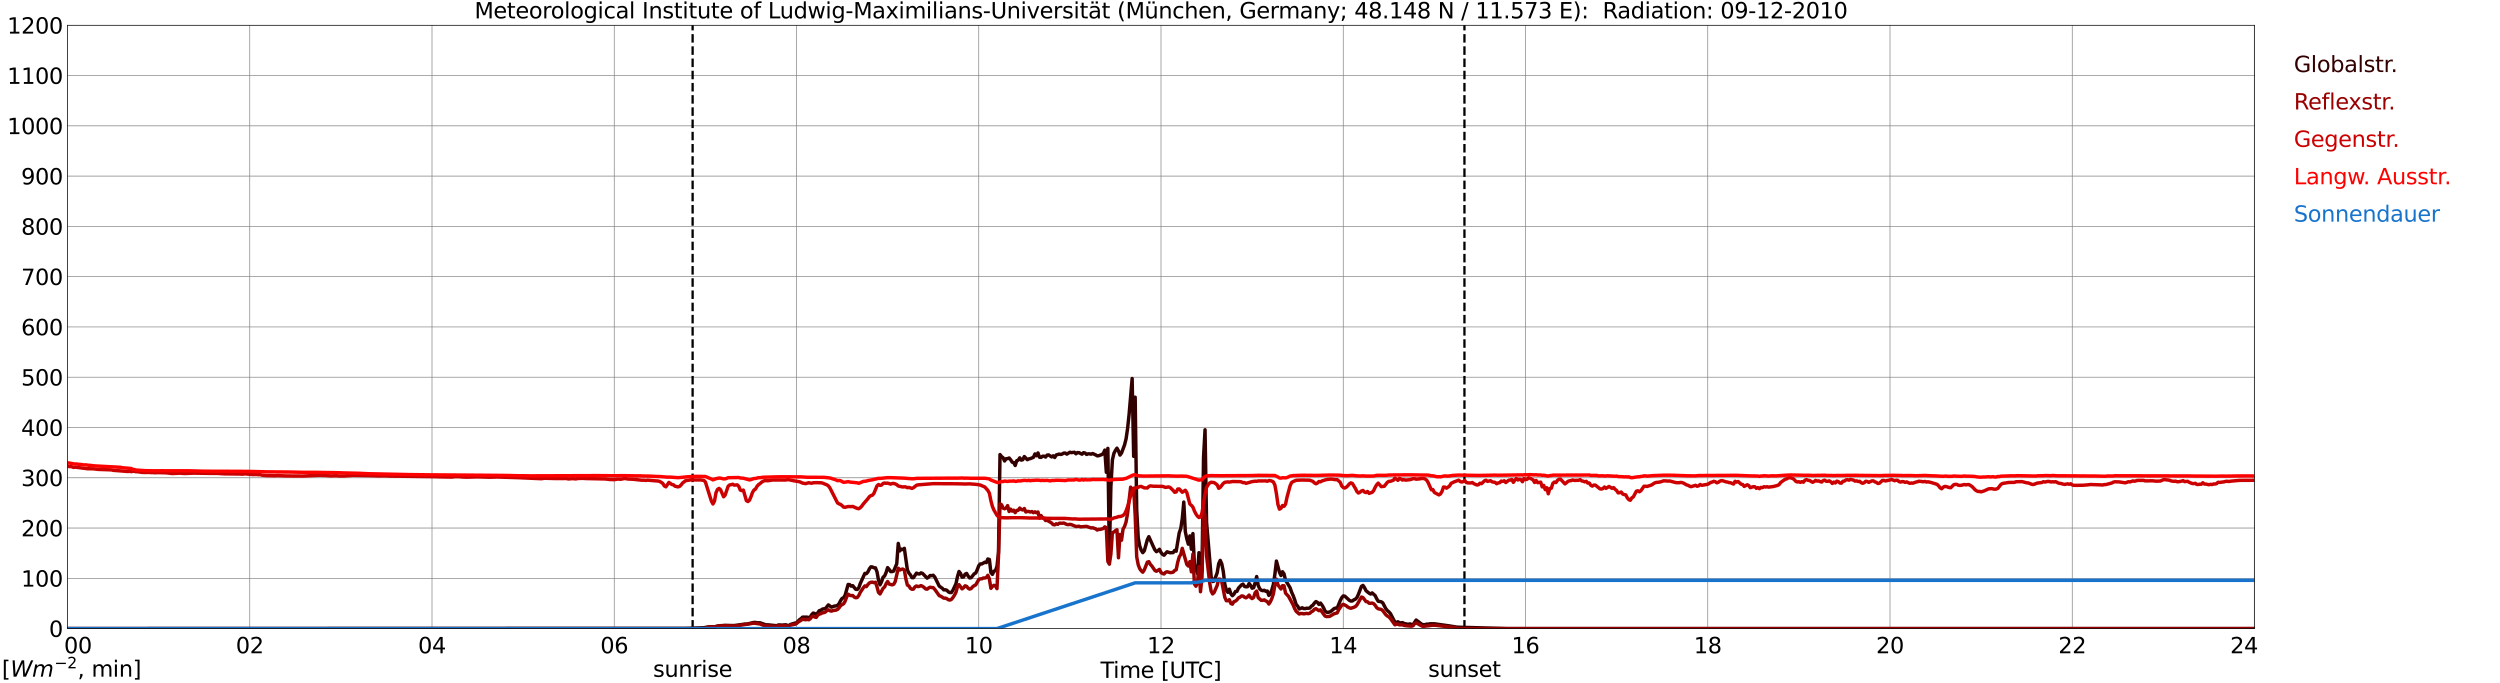 <?xml version="1.0" encoding="utf-8" standalone="no"?>
<!DOCTYPE svg PUBLIC "-//W3C//DTD SVG 1.1//EN"
  "http://www.w3.org/Graphics/SVG/1.1/DTD/svg11.dtd">
<svg xmlns:xlink="http://www.w3.org/1999/xlink" width="1085.4pt" height="296.64pt" viewBox="0 0 1085.4 296.64" xmlns="http://www.w3.org/2000/svg" version="1.1">
 <defs>
  <style type="text/css">*{stroke-linejoin: round; stroke-linecap: butt}</style>
 </defs>
 <g id="figure_1">
  <g id="patch_1">
   <path d="M 0 296.64 
L 1085.4 296.64 
L 1085.4 0 
L 0 0 
z
" style="fill: #ffffff"/>
  </g>
  <g id="axes_1">
   <g id="patch_2">
    <path d="M 29.306 272.909 
L 978.814 272.909 
L 978.814 10.976 
L 29.306 10.976 
z
" style="fill: #ffffff"/>
   </g>
   <g id="patch_3">
    <path d="M 978.814 272.909 
L 978.814 272.909 
L 978.814 10.976 
L 978.814 10.976 
z
" clip-path="url(#p21e66f7ecb)" style="fill: #d3d3d3; opacity: 0.25; stroke: #d3d3d3; stroke-linejoin: miter"/>
   </g>
   <g id="matplotlib.axis_1">
    <g id="xtick_1">
     <g id="line2d_1">
      <path d="M 29.306 272.909 
L 29.306 10.976 
" clip-path="url(#p21e66f7ecb)" style="fill: none; stroke: #808080; stroke-width: 0.3; stroke-linecap: square"/>
     </g>
     <g id="line2d_2"/>
     <g id="text_1">
      <!--    00 -->
      <g transform="translate(18.733 283.627) scale(0.095 -0.095)">
       <defs>
        <path id="DejaVuSans-20" transform="scale(0.016)"/>
        <path id="DejaVuSans-30" d="M 2034 4250 
Q 1547 4250 1301 3770 
Q 1056 3291 1056 2328 
Q 1056 1369 1301 889 
Q 1547 409 2034 409 
Q 2525 409 2770 889 
Q 3016 1369 3016 2328 
Q 3016 3291 2770 3770 
Q 2525 4250 2034 4250 
z
M 2034 4750 
Q 2819 4750 3233 4129 
Q 3647 3509 3647 2328 
Q 3647 1150 3233 529 
Q 2819 -91 2034 -91 
Q 1250 -91 836 529 
Q 422 1150 422 2328 
Q 422 3509 836 4129 
Q 1250 4750 2034 4750 
z
" transform="scale(0.016)"/>
       </defs>
       <use xlink:href="#DejaVuSans-20"/>
       <use xlink:href="#DejaVuSans-20" transform="translate(31.787 0)"/>
       <use xlink:href="#DejaVuSans-20" transform="translate(63.574 0)"/>
       <use xlink:href="#DejaVuSans-30" transform="translate(95.361 0)"/>
       <use xlink:href="#DejaVuSans-30" transform="translate(158.984 0)"/>
      </g>
     </g>
    </g>
    <g id="xtick_2">
     <g id="line2d_3">
      <path d="M 108.431 272.909 
L 108.431 10.976 
" clip-path="url(#p21e66f7ecb)" style="fill: none; stroke: #808080; stroke-width: 0.3; stroke-linecap: square"/>
     </g>
     <g id="line2d_4"/>
     <g id="text_2">
      <!-- 02 -->
      <g transform="translate(102.387 283.627) scale(0.095 -0.095)">
       <defs>
        <path id="DejaVuSans-32" d="M 1228 531 
L 3431 531 
L 3431 0 
L 469 0 
L 469 531 
Q 828 903 1448 1529 
Q 2069 2156 2228 2338 
Q 2531 2678 2651 2914 
Q 2772 3150 2772 3378 
Q 2772 3750 2511 3984 
Q 2250 4219 1831 4219 
Q 1534 4219 1204 4116 
Q 875 4013 500 3803 
L 500 4441 
Q 881 4594 1212 4672 
Q 1544 4750 1819 4750 
Q 2544 4750 2975 4387 
Q 3406 4025 3406 3419 
Q 3406 3131 3298 2873 
Q 3191 2616 2906 2266 
Q 2828 2175 2409 1742 
Q 1991 1309 1228 531 
z
" transform="scale(0.016)"/>
       </defs>
       <use xlink:href="#DejaVuSans-30"/>
       <use xlink:href="#DejaVuSans-32" transform="translate(63.623 0)"/>
      </g>
     </g>
    </g>
    <g id="xtick_3">
     <g id="line2d_5">
      <path d="M 187.557 272.909 
L 187.557 10.976 
" clip-path="url(#p21e66f7ecb)" style="fill: none; stroke: #808080; stroke-width: 0.3; stroke-linecap: square"/>
     </g>
     <g id="line2d_6"/>
     <g id="text_3">
      <!-- 04 -->
      <g transform="translate(181.513 283.627) scale(0.095 -0.095)">
       <defs>
        <path id="DejaVuSans-34" d="M 2419 4116 
L 825 1625 
L 2419 1625 
L 2419 4116 
z
M 2253 4666 
L 3047 4666 
L 3047 1625 
L 3713 1625 
L 3713 1100 
L 3047 1100 
L 3047 0 
L 2419 0 
L 2419 1100 
L 313 1100 
L 313 1709 
L 2253 4666 
z
" transform="scale(0.016)"/>
       </defs>
       <use xlink:href="#DejaVuSans-30"/>
       <use xlink:href="#DejaVuSans-34" transform="translate(63.623 0)"/>
      </g>
     </g>
    </g>
    <g id="xtick_4">
     <g id="line2d_7">
      <path d="M 266.683 272.909 
L 266.683 10.976 
" clip-path="url(#p21e66f7ecb)" style="fill: none; stroke: #808080; stroke-width: 0.3; stroke-linecap: square"/>
     </g>
     <g id="line2d_8"/>
     <g id="text_4">
      <!-- 06 -->
      <g transform="translate(260.638 283.627) scale(0.095 -0.095)">
       <defs>
        <path id="DejaVuSans-36" d="M 2113 2584 
Q 1688 2584 1439 2293 
Q 1191 2003 1191 1497 
Q 1191 994 1439 701 
Q 1688 409 2113 409 
Q 2538 409 2786 701 
Q 3034 994 3034 1497 
Q 3034 2003 2786 2293 
Q 2538 2584 2113 2584 
z
M 3366 4563 
L 3366 3988 
Q 3128 4100 2886 4159 
Q 2644 4219 2406 4219 
Q 1781 4219 1451 3797 
Q 1122 3375 1075 2522 
Q 1259 2794 1537 2939 
Q 1816 3084 2150 3084 
Q 2853 3084 3261 2657 
Q 3669 2231 3669 1497 
Q 3669 778 3244 343 
Q 2819 -91 2113 -91 
Q 1303 -91 875 529 
Q 447 1150 447 2328 
Q 447 3434 972 4092 
Q 1497 4750 2381 4750 
Q 2619 4750 2861 4703 
Q 3103 4656 3366 4563 
z
" transform="scale(0.016)"/>
       </defs>
       <use xlink:href="#DejaVuSans-30"/>
       <use xlink:href="#DejaVuSans-36" transform="translate(63.623 0)"/>
      </g>
     </g>
    </g>
    <g id="xtick_5">
     <g id="line2d_9">
      <path d="M 345.808 272.909 
L 345.808 10.976 
" clip-path="url(#p21e66f7ecb)" style="fill: none; stroke: #808080; stroke-width: 0.3; stroke-linecap: square"/>
     </g>
     <g id="line2d_10"/>
     <g id="text_5">
      <!-- 08 -->
      <g transform="translate(339.764 283.627) scale(0.095 -0.095)">
       <defs>
        <path id="DejaVuSans-38" d="M 2034 2216 
Q 1584 2216 1326 1975 
Q 1069 1734 1069 1313 
Q 1069 891 1326 650 
Q 1584 409 2034 409 
Q 2484 409 2743 651 
Q 3003 894 3003 1313 
Q 3003 1734 2745 1975 
Q 2488 2216 2034 2216 
z
M 1403 2484 
Q 997 2584 770 2862 
Q 544 3141 544 3541 
Q 544 4100 942 4425 
Q 1341 4750 2034 4750 
Q 2731 4750 3128 4425 
Q 3525 4100 3525 3541 
Q 3525 3141 3298 2862 
Q 3072 2584 2669 2484 
Q 3125 2378 3379 2068 
Q 3634 1759 3634 1313 
Q 3634 634 3220 271 
Q 2806 -91 2034 -91 
Q 1263 -91 848 271 
Q 434 634 434 1313 
Q 434 1759 690 2068 
Q 947 2378 1403 2484 
z
M 1172 3481 
Q 1172 3119 1398 2916 
Q 1625 2713 2034 2713 
Q 2441 2713 2670 2916 
Q 2900 3119 2900 3481 
Q 2900 3844 2670 4047 
Q 2441 4250 2034 4250 
Q 1625 4250 1398 4047 
Q 1172 3844 1172 3481 
z
" transform="scale(0.016)"/>
       </defs>
       <use xlink:href="#DejaVuSans-30"/>
       <use xlink:href="#DejaVuSans-38" transform="translate(63.623 0)"/>
      </g>
     </g>
    </g>
    <g id="xtick_6">
     <g id="line2d_11">
      <path d="M 424.934 272.909 
L 424.934 10.976 
" clip-path="url(#p21e66f7ecb)" style="fill: none; stroke: #808080; stroke-width: 0.3; stroke-linecap: square"/>
     </g>
     <g id="line2d_12"/>
     <g id="text_6">
      <!-- 10 -->
      <g transform="translate(418.89 283.627) scale(0.095 -0.095)">
       <defs>
        <path id="DejaVuSans-31" d="M 794 531 
L 1825 531 
L 1825 4091 
L 703 3866 
L 703 4441 
L 1819 4666 
L 2450 4666 
L 2450 531 
L 3481 531 
L 3481 0 
L 794 0 
L 794 531 
z
" transform="scale(0.016)"/>
       </defs>
       <use xlink:href="#DejaVuSans-31"/>
       <use xlink:href="#DejaVuSans-30" transform="translate(63.623 0)"/>
      </g>
     </g>
    </g>
    <g id="xtick_7">
     <g id="line2d_13">
      <path d="M 504.06 272.909 
L 504.06 10.976 
" clip-path="url(#p21e66f7ecb)" style="fill: none; stroke: #808080; stroke-width: 0.3; stroke-linecap: square"/>
     </g>
     <g id="line2d_14"/>
     <g id="text_7">
      <!-- 12 -->
      <g transform="translate(498.015 283.627) scale(0.095 -0.095)">
       <use xlink:href="#DejaVuSans-31"/>
       <use xlink:href="#DejaVuSans-32" transform="translate(63.623 0)"/>
      </g>
     </g>
    </g>
    <g id="xtick_8">
     <g id="line2d_15">
      <path d="M 583.185 272.909 
L 583.185 10.976 
" clip-path="url(#p21e66f7ecb)" style="fill: none; stroke: #808080; stroke-width: 0.3; stroke-linecap: square"/>
     </g>
     <g id="line2d_16"/>
     <g id="text_8">
      <!-- 14 -->
      <g transform="translate(577.141 283.627) scale(0.095 -0.095)">
       <use xlink:href="#DejaVuSans-31"/>
       <use xlink:href="#DejaVuSans-34" transform="translate(63.623 0)"/>
      </g>
     </g>
    </g>
    <g id="xtick_9">
     <g id="line2d_17">
      <path d="M 662.311 272.909 
L 662.311 10.976 
" clip-path="url(#p21e66f7ecb)" style="fill: none; stroke: #808080; stroke-width: 0.3; stroke-linecap: square"/>
     </g>
     <g id="line2d_18"/>
     <g id="text_9">
      <!-- 16 -->
      <g transform="translate(656.267 283.627) scale(0.095 -0.095)">
       <use xlink:href="#DejaVuSans-31"/>
       <use xlink:href="#DejaVuSans-36" transform="translate(63.623 0)"/>
      </g>
     </g>
    </g>
    <g id="xtick_10">
     <g id="line2d_19">
      <path d="M 741.437 272.909 
L 741.437 10.976 
" clip-path="url(#p21e66f7ecb)" style="fill: none; stroke: #808080; stroke-width: 0.3; stroke-linecap: square"/>
     </g>
     <g id="line2d_20"/>
     <g id="text_10">
      <!-- 18 -->
      <g transform="translate(735.392 283.627) scale(0.095 -0.095)">
       <use xlink:href="#DejaVuSans-31"/>
       <use xlink:href="#DejaVuSans-38" transform="translate(63.623 0)"/>
      </g>
     </g>
    </g>
    <g id="xtick_11">
     <g id="line2d_21">
      <path d="M 820.562 272.909 
L 820.562 10.976 
" clip-path="url(#p21e66f7ecb)" style="fill: none; stroke: #808080; stroke-width: 0.3; stroke-linecap: square"/>
     </g>
     <g id="line2d_22"/>
     <g id="text_11">
      <!-- 20 -->
      <g transform="translate(814.518 283.627) scale(0.095 -0.095)">
       <use xlink:href="#DejaVuSans-32"/>
       <use xlink:href="#DejaVuSans-30" transform="translate(63.623 0)"/>
      </g>
     </g>
    </g>
    <g id="xtick_12">
     <g id="line2d_23">
      <path d="M 899.688 272.909 
L 899.688 10.976 
" clip-path="url(#p21e66f7ecb)" style="fill: none; stroke: #808080; stroke-width: 0.3; stroke-linecap: square"/>
     </g>
     <g id="line2d_24"/>
     <g id="text_12">
      <!-- 22 -->
      <g transform="translate(893.644 283.627) scale(0.095 -0.095)">
       <use xlink:href="#DejaVuSans-32"/>
       <use xlink:href="#DejaVuSans-32" transform="translate(63.623 0)"/>
      </g>
     </g>
    </g>
    <g id="xtick_13">
     <g id="line2d_25">
      <path d="M 978.814 272.909 
L 978.814 10.976 
" clip-path="url(#p21e66f7ecb)" style="fill: none; stroke: #808080; stroke-width: 0.3; stroke-linecap: square"/>
     </g>
     <g id="line2d_26"/>
     <g id="text_13">
      <!-- 24    -->
      <g transform="translate(968.241 283.627) scale(0.095 -0.095)">
       <use xlink:href="#DejaVuSans-32"/>
       <use xlink:href="#DejaVuSans-34" transform="translate(63.623 0)"/>
       <use xlink:href="#DejaVuSans-20" transform="translate(127.246 0)"/>
       <use xlink:href="#DejaVuSans-20" transform="translate(159.033 0)"/>
       <use xlink:href="#DejaVuSans-20" transform="translate(190.82 0)"/>
      </g>
     </g>
    </g>
    <g id="text_14">
     <!-- Time [UTC] -->
     <g transform="translate(477.806 294.322) scale(0.095 -0.095)">
      <defs>
       <path id="DejaVuSans-54" d="M -19 4666 
L 3928 4666 
L 3928 4134 
L 2272 4134 
L 2272 0 
L 1638 0 
L 1638 4134 
L -19 4134 
L -19 4666 
z
" transform="scale(0.016)"/>
       <path id="DejaVuSans-69" d="M 603 3500 
L 1178 3500 
L 1178 0 
L 603 0 
L 603 3500 
z
M 603 4863 
L 1178 4863 
L 1178 4134 
L 603 4134 
L 603 4863 
z
" transform="scale(0.016)"/>
       <path id="DejaVuSans-6d" d="M 3328 2828 
Q 3544 3216 3844 3400 
Q 4144 3584 4550 3584 
Q 5097 3584 5394 3201 
Q 5691 2819 5691 2113 
L 5691 0 
L 5113 0 
L 5113 2094 
Q 5113 2597 4934 2840 
Q 4756 3084 4391 3084 
Q 3944 3084 3684 2787 
Q 3425 2491 3425 1978 
L 3425 0 
L 2847 0 
L 2847 2094 
Q 2847 2600 2669 2842 
Q 2491 3084 2119 3084 
Q 1678 3084 1418 2786 
Q 1159 2488 1159 1978 
L 1159 0 
L 581 0 
L 581 3500 
L 1159 3500 
L 1159 2956 
Q 1356 3278 1631 3431 
Q 1906 3584 2284 3584 
Q 2666 3584 2933 3390 
Q 3200 3197 3328 2828 
z
" transform="scale(0.016)"/>
       <path id="DejaVuSans-65" d="M 3597 1894 
L 3597 1613 
L 953 1613 
Q 991 1019 1311 708 
Q 1631 397 2203 397 
Q 2534 397 2845 478 
Q 3156 559 3463 722 
L 3463 178 
Q 3153 47 2828 -22 
Q 2503 -91 2169 -91 
Q 1331 -91 842 396 
Q 353 884 353 1716 
Q 353 2575 817 3079 
Q 1281 3584 2069 3584 
Q 2775 3584 3186 3129 
Q 3597 2675 3597 1894 
z
M 3022 2063 
Q 3016 2534 2758 2815 
Q 2500 3097 2075 3097 
Q 1594 3097 1305 2825 
Q 1016 2553 972 2059 
L 3022 2063 
z
" transform="scale(0.016)"/>
       <path id="DejaVuSans-5b" d="M 550 4863 
L 1875 4863 
L 1875 4416 
L 1125 4416 
L 1125 -397 
L 1875 -397 
L 1875 -844 
L 550 -844 
L 550 4863 
z
" transform="scale(0.016)"/>
       <path id="DejaVuSans-55" d="M 556 4666 
L 1191 4666 
L 1191 1831 
Q 1191 1081 1462 751 
Q 1734 422 2344 422 
Q 2950 422 3222 751 
Q 3494 1081 3494 1831 
L 3494 4666 
L 4128 4666 
L 4128 1753 
Q 4128 841 3676 375 
Q 3225 -91 2344 -91 
Q 1459 -91 1007 375 
Q 556 841 556 1753 
L 556 4666 
z
" transform="scale(0.016)"/>
       <path id="DejaVuSans-43" d="M 4122 4306 
L 4122 3641 
Q 3803 3938 3442 4084 
Q 3081 4231 2675 4231 
Q 1875 4231 1450 3742 
Q 1025 3253 1025 2328 
Q 1025 1406 1450 917 
Q 1875 428 2675 428 
Q 3081 428 3442 575 
Q 3803 722 4122 1019 
L 4122 359 
Q 3791 134 3420 21 
Q 3050 -91 2638 -91 
Q 1578 -91 968 557 
Q 359 1206 359 2328 
Q 359 3453 968 4101 
Q 1578 4750 2638 4750 
Q 3056 4750 3426 4639 
Q 3797 4528 4122 4306 
z
" transform="scale(0.016)"/>
       <path id="DejaVuSans-5d" d="M 1947 4863 
L 1947 -844 
L 622 -844 
L 622 -397 
L 1369 -397 
L 1369 4416 
L 622 4416 
L 622 4863 
L 1947 4863 
z
" transform="scale(0.016)"/>
      </defs>
      <use xlink:href="#DejaVuSans-54"/>
      <use xlink:href="#DejaVuSans-69" transform="translate(57.959 0)"/>
      <use xlink:href="#DejaVuSans-6d" transform="translate(85.742 0)"/>
      <use xlink:href="#DejaVuSans-65" transform="translate(183.154 0)"/>
      <use xlink:href="#DejaVuSans-20" transform="translate(244.678 0)"/>
      <use xlink:href="#DejaVuSans-5b" transform="translate(276.465 0)"/>
      <use xlink:href="#DejaVuSans-55" transform="translate(315.479 0)"/>
      <use xlink:href="#DejaVuSans-54" transform="translate(388.672 0)"/>
      <use xlink:href="#DejaVuSans-43" transform="translate(443.881 0)"/>
      <use xlink:href="#DejaVuSans-5d" transform="translate(513.705 0)"/>
     </g>
    </g>
   </g>
   <g id="matplotlib.axis_2">
    <g id="ytick_1">
     <g id="line2d_27">
      <path d="M 29.306 272.909 
L 978.814 272.909 
" clip-path="url(#p21e66f7ecb)" style="fill: none; stroke: #808080; stroke-width: 0.3; stroke-linecap: square"/>
     </g>
     <g id="line2d_28"/>
     <g id="text_15">
      <!-- 0 -->
      <g transform="translate(21.261 276.518) scale(0.095 -0.095)">
       <use xlink:href="#DejaVuSans-30"/>
      </g>
     </g>
    </g>
    <g id="ytick_2">
     <g id="line2d_29">
      <path d="M 29.306 251.081 
L 978.814 251.081 
" clip-path="url(#p21e66f7ecb)" style="fill: none; stroke: #808080; stroke-width: 0.3; stroke-linecap: square"/>
     </g>
     <g id="line2d_30"/>
     <g id="text_16">
      <!-- 100 -->
      <g transform="translate(9.173 254.69) scale(0.095 -0.095)">
       <use xlink:href="#DejaVuSans-31"/>
       <use xlink:href="#DejaVuSans-30" transform="translate(63.623 0)"/>
       <use xlink:href="#DejaVuSans-30" transform="translate(127.246 0)"/>
      </g>
     </g>
    </g>
    <g id="ytick_3">
     <g id="line2d_31">
      <path d="M 29.306 229.253 
L 978.814 229.253 
" clip-path="url(#p21e66f7ecb)" style="fill: none; stroke: #808080; stroke-width: 0.3; stroke-linecap: square"/>
     </g>
     <g id="line2d_32"/>
     <g id="text_17">
      <!-- 200 -->
      <g transform="translate(9.173 232.863) scale(0.095 -0.095)">
       <use xlink:href="#DejaVuSans-32"/>
       <use xlink:href="#DejaVuSans-30" transform="translate(63.623 0)"/>
       <use xlink:href="#DejaVuSans-30" transform="translate(127.246 0)"/>
      </g>
     </g>
    </g>
    <g id="ytick_4">
     <g id="line2d_33">
      <path d="M 29.306 207.426 
L 978.814 207.426 
" clip-path="url(#p21e66f7ecb)" style="fill: none; stroke: #808080; stroke-width: 0.3; stroke-linecap: square"/>
     </g>
     <g id="line2d_34"/>
     <g id="text_18">
      <!-- 300 -->
      <g transform="translate(9.173 211.035) scale(0.095 -0.095)">
       <defs>
        <path id="DejaVuSans-33" d="M 2597 2516 
Q 3050 2419 3304 2112 
Q 3559 1806 3559 1356 
Q 3559 666 3084 287 
Q 2609 -91 1734 -91 
Q 1441 -91 1130 -33 
Q 819 25 488 141 
L 488 750 
Q 750 597 1062 519 
Q 1375 441 1716 441 
Q 2309 441 2620 675 
Q 2931 909 2931 1356 
Q 2931 1769 2642 2001 
Q 2353 2234 1838 2234 
L 1294 2234 
L 1294 2753 
L 1863 2753 
Q 2328 2753 2575 2939 
Q 2822 3125 2822 3475 
Q 2822 3834 2567 4026 
Q 2313 4219 1838 4219 
Q 1578 4219 1281 4162 
Q 984 4106 628 3988 
L 628 4550 
Q 988 4650 1302 4700 
Q 1616 4750 1894 4750 
Q 2613 4750 3031 4423 
Q 3450 4097 3450 3541 
Q 3450 3153 3228 2886 
Q 3006 2619 2597 2516 
z
" transform="scale(0.016)"/>
       </defs>
       <use xlink:href="#DejaVuSans-33"/>
       <use xlink:href="#DejaVuSans-30" transform="translate(63.623 0)"/>
       <use xlink:href="#DejaVuSans-30" transform="translate(127.246 0)"/>
      </g>
     </g>
    </g>
    <g id="ytick_5">
     <g id="line2d_35">
      <path d="M 29.306 185.598 
L 978.814 185.598 
" clip-path="url(#p21e66f7ecb)" style="fill: none; stroke: #808080; stroke-width: 0.3; stroke-linecap: square"/>
     </g>
     <g id="line2d_36"/>
     <g id="text_19">
      <!-- 400 -->
      <g transform="translate(9.173 189.207) scale(0.095 -0.095)">
       <use xlink:href="#DejaVuSans-34"/>
       <use xlink:href="#DejaVuSans-30" transform="translate(63.623 0)"/>
       <use xlink:href="#DejaVuSans-30" transform="translate(127.246 0)"/>
      </g>
     </g>
    </g>
    <g id="ytick_6">
     <g id="line2d_37">
      <path d="M 29.306 163.77 
L 978.814 163.77 
" clip-path="url(#p21e66f7ecb)" style="fill: none; stroke: #808080; stroke-width: 0.3; stroke-linecap: square"/>
     </g>
     <g id="line2d_38"/>
     <g id="text_20">
      <!-- 500 -->
      <g transform="translate(9.173 167.379) scale(0.095 -0.095)">
       <defs>
        <path id="DejaVuSans-35" d="M 691 4666 
L 3169 4666 
L 3169 4134 
L 1269 4134 
L 1269 2991 
Q 1406 3038 1543 3061 
Q 1681 3084 1819 3084 
Q 2600 3084 3056 2656 
Q 3513 2228 3513 1497 
Q 3513 744 3044 326 
Q 2575 -91 1722 -91 
Q 1428 -91 1123 -41 
Q 819 9 494 109 
L 494 744 
Q 775 591 1075 516 
Q 1375 441 1709 441 
Q 2250 441 2565 725 
Q 2881 1009 2881 1497 
Q 2881 1984 2565 2268 
Q 2250 2553 1709 2553 
Q 1456 2553 1204 2497 
Q 953 2441 691 2322 
L 691 4666 
z
" transform="scale(0.016)"/>
       </defs>
       <use xlink:href="#DejaVuSans-35"/>
       <use xlink:href="#DejaVuSans-30" transform="translate(63.623 0)"/>
       <use xlink:href="#DejaVuSans-30" transform="translate(127.246 0)"/>
      </g>
     </g>
    </g>
    <g id="ytick_7">
     <g id="line2d_39">
      <path d="M 29.306 141.942 
L 978.814 141.942 
" clip-path="url(#p21e66f7ecb)" style="fill: none; stroke: #808080; stroke-width: 0.3; stroke-linecap: square"/>
     </g>
     <g id="line2d_40"/>
     <g id="text_21">
      <!-- 600 -->
      <g transform="translate(9.173 145.551) scale(0.095 -0.095)">
       <use xlink:href="#DejaVuSans-36"/>
       <use xlink:href="#DejaVuSans-30" transform="translate(63.623 0)"/>
       <use xlink:href="#DejaVuSans-30" transform="translate(127.246 0)"/>
      </g>
     </g>
    </g>
    <g id="ytick_8">
     <g id="line2d_41">
      <path d="M 29.306 120.114 
L 978.814 120.114 
" clip-path="url(#p21e66f7ecb)" style="fill: none; stroke: #808080; stroke-width: 0.3; stroke-linecap: square"/>
     </g>
     <g id="line2d_42"/>
     <g id="text_22">
      <!-- 700 -->
      <g transform="translate(9.173 123.724) scale(0.095 -0.095)">
       <defs>
        <path id="DejaVuSans-37" d="M 525 4666 
L 3525 4666 
L 3525 4397 
L 1831 0 
L 1172 0 
L 2766 4134 
L 525 4134 
L 525 4666 
z
" transform="scale(0.016)"/>
       </defs>
       <use xlink:href="#DejaVuSans-37"/>
       <use xlink:href="#DejaVuSans-30" transform="translate(63.623 0)"/>
       <use xlink:href="#DejaVuSans-30" transform="translate(127.246 0)"/>
      </g>
     </g>
    </g>
    <g id="ytick_9">
     <g id="line2d_43">
      <path d="M 29.306 98.287 
L 978.814 98.287 
" clip-path="url(#p21e66f7ecb)" style="fill: none; stroke: #808080; stroke-width: 0.3; stroke-linecap: square"/>
     </g>
     <g id="line2d_44"/>
     <g id="text_23">
      <!-- 800 -->
      <g transform="translate(9.173 101.896) scale(0.095 -0.095)">
       <use xlink:href="#DejaVuSans-38"/>
       <use xlink:href="#DejaVuSans-30" transform="translate(63.623 0)"/>
       <use xlink:href="#DejaVuSans-30" transform="translate(127.246 0)"/>
      </g>
     </g>
    </g>
    <g id="ytick_10">
     <g id="line2d_45">
      <path d="M 29.306 76.459 
L 978.814 76.459 
" clip-path="url(#p21e66f7ecb)" style="fill: none; stroke: #808080; stroke-width: 0.3; stroke-linecap: square"/>
     </g>
     <g id="line2d_46"/>
     <g id="text_24">
      <!-- 900 -->
      <g transform="translate(9.173 80.068) scale(0.095 -0.095)">
       <defs>
        <path id="DejaVuSans-39" d="M 703 97 
L 703 672 
Q 941 559 1184 500 
Q 1428 441 1663 441 
Q 2288 441 2617 861 
Q 2947 1281 2994 2138 
Q 2813 1869 2534 1725 
Q 2256 1581 1919 1581 
Q 1219 1581 811 2004 
Q 403 2428 403 3163 
Q 403 3881 828 4315 
Q 1253 4750 1959 4750 
Q 2769 4750 3195 4129 
Q 3622 3509 3622 2328 
Q 3622 1225 3098 567 
Q 2575 -91 1691 -91 
Q 1453 -91 1209 -44 
Q 966 3 703 97 
z
M 1959 2075 
Q 2384 2075 2632 2365 
Q 2881 2656 2881 3163 
Q 2881 3666 2632 3958 
Q 2384 4250 1959 4250 
Q 1534 4250 1286 3958 
Q 1038 3666 1038 3163 
Q 1038 2656 1286 2365 
Q 1534 2075 1959 2075 
z
" transform="scale(0.016)"/>
       </defs>
       <use xlink:href="#DejaVuSans-39"/>
       <use xlink:href="#DejaVuSans-30" transform="translate(63.623 0)"/>
       <use xlink:href="#DejaVuSans-30" transform="translate(127.246 0)"/>
      </g>
     </g>
    </g>
    <g id="ytick_11">
     <g id="line2d_47">
      <path d="M 29.306 54.631 
L 978.814 54.631 
" clip-path="url(#p21e66f7ecb)" style="fill: none; stroke: #808080; stroke-width: 0.3; stroke-linecap: square"/>
     </g>
     <g id="line2d_48"/>
     <g id="text_25">
      <!-- 1000 -->
      <g transform="translate(3.128 58.24) scale(0.095 -0.095)">
       <use xlink:href="#DejaVuSans-31"/>
       <use xlink:href="#DejaVuSans-30" transform="translate(63.623 0)"/>
       <use xlink:href="#DejaVuSans-30" transform="translate(127.246 0)"/>
       <use xlink:href="#DejaVuSans-30" transform="translate(190.869 0)"/>
      </g>
     </g>
    </g>
    <g id="ytick_12">
     <g id="line2d_49">
      <path d="M 29.306 32.803 
L 978.814 32.803 
" clip-path="url(#p21e66f7ecb)" style="fill: none; stroke: #808080; stroke-width: 0.3; stroke-linecap: square"/>
     </g>
     <g id="line2d_50"/>
     <g id="text_26">
      <!-- 1100 -->
      <g transform="translate(3.128 36.413) scale(0.095 -0.095)">
       <use xlink:href="#DejaVuSans-31"/>
       <use xlink:href="#DejaVuSans-31" transform="translate(63.623 0)"/>
       <use xlink:href="#DejaVuSans-30" transform="translate(127.246 0)"/>
       <use xlink:href="#DejaVuSans-30" transform="translate(190.869 0)"/>
      </g>
     </g>
    </g>
    <g id="ytick_13">
     <g id="line2d_51">
      <path d="M 29.306 10.976 
L 978.814 10.976 
" clip-path="url(#p21e66f7ecb)" style="fill: none; stroke: #808080; stroke-width: 0.3; stroke-linecap: square"/>
     </g>
     <g id="line2d_52"/>
     <g id="text_27">
      <!-- 1200 -->
      <g transform="translate(3.128 14.585) scale(0.095 -0.095)">
       <use xlink:href="#DejaVuSans-31"/>
       <use xlink:href="#DejaVuSans-32" transform="translate(63.623 0)"/>
       <use xlink:href="#DejaVuSans-30" transform="translate(127.246 0)"/>
       <use xlink:href="#DejaVuSans-30" transform="translate(190.869 0)"/>
      </g>
     </g>
    </g>
   </g>
   <g id="line2d_53">
    <path d="M 300.707 272.909 
L 300.707 10.976 
" clip-path="url(#p21e66f7ecb)" style="fill: none; stroke-dasharray: 3.7,1.6; stroke-dashoffset: 0; stroke: #000000"/>
   </g>
   <g id="line2d_54">
    <path d="M 635.804 272.909 
L 635.804 10.976 
" clip-path="url(#p21e66f7ecb)" style="fill: none; stroke-dasharray: 3.7,1.6; stroke-dashoffset: 0; stroke: #000000"/>
   </g>
   <g id="line2d_55">
    <path d="M 29.306 272.909 
L 298.333 272.808 
L 305.586 272.529 
L 308.224 272.119 
L 310.202 272.162 
L 311.521 271.839 
L 312.839 271.645 
L 314.818 271.538 
L 318.774 271.582 
L 321.411 271.237 
L 323.39 270.936 
L 324.049 271.001 
L 326.686 270.377 
L 327.346 270.226 
L 328.005 270.246 
L 328.665 270.377 
L 329.983 270.396 
L 332.621 271.322 
L 333.28 271.259 
L 337.236 271.667 
L 337.896 271.344 
L 338.555 271.302 
L 339.215 271.409 
L 341.193 271.259 
L 341.852 271.494 
L 342.512 271.603 
L 343.171 271.13 
L 344.49 270.719 
L 345.808 270.377 
L 347.127 269.019 
L 347.787 268.589 
L 348.446 267.943 
L 350.424 267.943 
L 351.083 268.115 
L 351.743 267.921 
L 352.402 266.867 
L 353.062 266.177 
L 353.721 266.35 
L 354.38 266.996 
L 355.699 265.123 
L 356.359 264.972 
L 357.018 264.457 
L 358.337 264.219 
L 359.655 262.626 
L 360.974 263.595 
L 362.293 263.121 
L 362.952 263.078 
L 363.612 262.82 
L 364.271 262.111 
L 364.93 260.818 
L 365.59 259.806 
L 366.249 259.548 
L 366.909 258.428 
L 368.227 253.757 
L 368.887 253.823 
L 369.546 254.488 
L 370.206 254.274 
L 371.524 255.846 
L 372.184 255.909 
L 372.843 255.222 
L 373.502 253.327 
L 375.481 248.957 
L 376.14 249.064 
L 376.799 248.311 
L 377.459 246.956 
L 378.118 246.093 
L 378.777 246.159 
L 379.437 246.504 
L 380.096 246.545 
L 380.756 248.267 
L 381.415 251.884 
L 382.074 253.908 
L 382.734 252.574 
L 383.393 250.592 
L 384.053 250.077 
L 384.712 248.549 
L 385.371 246.438 
L 386.031 247.213 
L 386.69 248.16 
L 387.349 248.16 
L 388.009 247.925 
L 389.328 244.782 
L 389.987 235.933 
L 390.646 239.185 
L 391.306 238.41 
L 391.965 238.602 
L 392.624 238.065 
L 393.943 247.386 
L 394.603 248.807 
L 395.262 249.581 
L 395.921 250.786 
L 396.581 250.808 
L 397.899 248.828 
L 398.559 249.151 
L 399.218 249.193 
L 399.878 248.719 
L 400.537 248.957 
L 402.515 251.002 
L 403.175 250.572 
L 403.834 249.861 
L 404.493 249.948 
L 405.153 249.754 
L 405.812 250.485 
L 407.79 254.488 
L 409.109 255.416 
L 409.768 256.104 
L 410.428 256.06 
L 411.087 256.276 
L 411.746 256.966 
L 412.406 257.267 
L 413.065 257.245 
L 413.725 256.232 
L 415.043 253.434 
L 415.703 250.356 
L 416.362 248.117 
L 417.022 248.935 
L 417.681 250.592 
L 418.34 250.529 
L 419 249.28 
L 419.659 248.957 
L 420.318 250.099 
L 420.978 250.915 
L 421.637 250.786 
L 422.956 249.13 
L 423.615 248.785 
L 424.275 247.364 
L 424.934 245.62 
L 425.593 244.845 
L 426.253 244.845 
L 427.572 244.092 
L 428.231 244.264 
L 428.89 242.693 
L 429.55 242.909 
L 430.209 248.59 
L 430.869 249.365 
L 431.528 247.988 
L 432.187 247.752 
L 432.847 245.901 
L 433.506 239.829 
L 434.165 197.359 
L 434.825 198.24 
L 435.484 198.692 
L 436.144 200.135 
L 436.803 199.166 
L 437.462 199.124 
L 438.122 198.843 
L 438.781 199.598 
L 439.44 200.652 
L 440.1 200.825 
L 440.759 202.095 
L 441.419 200.028 
L 442.078 199.768 
L 442.737 198.78 
L 443.397 199.768 
L 444.056 199.576 
L 444.716 198.219 
L 446.034 199.576 
L 446.694 199.231 
L 447.353 199.103 
L 448.672 198.542 
L 449.331 197.079 
L 449.991 197.876 
L 450.65 196.647 
L 451.309 198.5 
L 451.969 198.585 
L 452.628 198.068 
L 453.287 198.046 
L 453.947 198.435 
L 454.606 197.594 
L 455.266 197.509 
L 456.584 198.369 
L 457.244 197.896 
L 457.903 198.629 
L 458.563 197.531 
L 459.881 197.142 
L 460.541 197.315 
L 461.2 197.101 
L 461.859 196.712 
L 462.519 196.712 
L 463.178 197.164 
L 464.497 196.346 
L 465.156 196.518 
L 466.475 196.346 
L 467.134 197.014 
L 467.794 196.496 
L 468.453 196.54 
L 469.772 197.186 
L 470.431 196.54 
L 471.091 196.691 
L 471.75 197.293 
L 472.409 197.036 
L 473.069 197.036 
L 473.728 197.186 
L 474.388 196.907 
L 475.706 197.509 
L 476.366 197.917 
L 477.025 197.854 
L 478.344 197.359 
L 479.003 196.885 
L 479.663 195.42 
L 480.322 205.044 
L 480.981 194.667 
L 481.641 240.691 
L 482.3 211.35 
L 482.96 199.661 
L 483.619 196.819 
L 484.278 195.549 
L 484.938 194.582 
L 485.597 195.765 
L 486.256 197.575 
L 486.916 196.691 
L 488.235 193.161 
L 488.894 190.535 
L 489.553 186.056 
L 490.213 179.857 
L 491.532 164.338 
L 492.191 198.133 
L 492.85 172.453 
L 493.51 221.253 
L 494.169 233.479 
L 494.828 237.031 
L 495.488 238.884 
L 496.147 239.938 
L 496.807 239.141 
L 498.125 234.32 
L 498.785 233.005 
L 500.763 237.397 
L 501.422 238.753 
L 502.082 239.508 
L 502.741 239.098 
L 503.4 238.473 
L 504.06 239.872 
L 504.719 240.669 
L 505.379 241.058 
L 506.697 239.571 
L 508.016 240.001 
L 509.335 239.916 
L 509.994 238.969 
L 510.654 239.314 
L 511.972 231.327 
L 512.632 229.52 
L 513.291 225.191 
L 513.95 217.981 
L 514.61 230.788 
L 515.269 233.931 
L 515.929 236.256 
L 516.588 232.661 
L 517.247 238.43 
L 517.907 231.65 
L 518.566 245.19 
L 519.226 246.761 
L 519.885 249.023 
L 520.544 239.96 
L 521.204 251.561 
L 521.863 247.621 
L 522.522 198.692 
L 523.182 186.595 
L 523.841 226.785 
L 525.819 250.249 
L 526.479 252.465 
L 527.138 252.273 
L 528.457 248.656 
L 529.116 244.716 
L 529.776 243.295 
L 530.435 244.76 
L 531.094 248.075 
L 531.754 253.563 
L 532.413 256.254 
L 533.073 257.158 
L 533.732 255.802 
L 534.391 257.782 
L 535.051 258.623 
L 535.71 257.998 
L 536.369 256.815 
L 537.029 256.75 
L 537.688 255.351 
L 539.007 253.951 
L 539.666 253.607 
L 540.326 254.597 
L 540.985 254.792 
L 541.644 254.704 
L 542.304 253.327 
L 542.963 254.167 
L 543.623 255.372 
L 544.282 255.156 
L 544.941 252.982 
L 545.601 250.313 
L 546.26 254.167 
L 546.919 255.608 
L 547.579 256.232 
L 548.238 256.47 
L 548.898 256.276 
L 549.557 256.728 
L 550.216 256.599 
L 550.876 258.494 
L 551.535 257.782 
L 552.195 256.018 
L 552.854 253.713 
L 553.513 249.215 
L 554.173 243.596 
L 555.491 248.44 
L 556.151 249.861 
L 556.81 248.226 
L 557.47 249.151 
L 558.129 251.906 
L 560.107 255.178 
L 560.766 257.095 
L 561.426 258.557 
L 562.085 260.345 
L 562.745 262.497 
L 563.404 263.165 
L 564.063 264.392 
L 565.382 263.874 
L 566.042 264.241 
L 566.701 264.219 
L 567.36 264.047 
L 568.02 264.09 
L 568.679 263.983 
L 569.338 263.187 
L 569.998 262.755 
L 570.657 261.829 
L 571.317 261.185 
L 571.976 261.528 
L 572.635 262.412 
L 573.295 261.829 
L 573.954 262.691 
L 574.613 263.811 
L 575.273 265.273 
L 575.932 265.791 
L 576.592 265.876 
L 577.251 265.706 
L 577.91 265.361 
L 579.229 264.219 
L 579.889 263.983 
L 580.548 264.047 
L 581.867 260.797 
L 582.526 259.504 
L 583.185 258.729 
L 583.845 258.817 
L 585.823 260.624 
L 586.482 260.969 
L 587.142 260.904 
L 587.801 260.43 
L 588.46 260.129 
L 589.12 259.441 
L 589.779 257.998 
L 591.098 254.554 
L 591.757 254.167 
L 592.417 255.134 
L 593.076 256.47 
L 594.395 257.525 
L 595.054 257.911 
L 595.714 257.418 
L 597.032 258.579 
L 597.692 259.937 
L 598.351 261.032 
L 599.67 261.27 
L 600.329 261.722 
L 601.648 264.219 
L 602.307 265.06 
L 602.967 265.618 
L 603.626 266.33 
L 605.604 270.095 
L 606.264 270.246 
L 606.923 269.945 
L 607.582 270.333 
L 608.242 270.44 
L 608.901 270.311 
L 609.561 270.678 
L 610.879 270.979 
L 611.539 271.001 
L 612.198 270.87 
L 612.858 271.152 
L 613.517 271.152 
L 614.836 269.192 
L 617.473 271.171 
L 618.792 271.215 
L 619.451 270.957 
L 620.111 271.001 
L 620.77 270.829 
L 622.748 270.829 
L 629.342 271.754 
L 632.639 272.291 
L 654.399 272.909 
L 978.154 272.909 
L 978.154 272.909 
" clip-path="url(#p21e66f7ecb)" style="fill: none; stroke: #330000; stroke-width: 1.5; stroke-linecap: square"/>
   </g>
   <g id="line2d_56">
    <path d="M 29.306 272.909 
L 306.246 272.909 
L 306.905 272.315 
L 308.224 272.121 
L 309.543 272.21 
L 310.202 272.21 
L 311.521 271.841 
L 314.818 271.582 
L 318.774 271.776 
L 320.752 271.54 
L 326.027 270.743 
L 327.346 270.549 
L 329.324 270.829 
L 329.983 270.916 
L 331.302 271.431 
L 331.961 271.625 
L 334.599 271.798 
L 335.918 271.992 
L 337.236 271.905 
L 337.896 271.647 
L 339.215 271.713 
L 341.193 271.691 
L 341.852 271.905 
L 342.512 271.82 
L 343.171 271.431 
L 344.49 271.13 
L 345.149 271.045 
L 345.808 270.722 
L 346.468 270.119 
L 348.446 268.871 
L 349.765 269.065 
L 350.424 268.934 
L 351.083 269.085 
L 351.743 268.676 
L 352.402 267.816 
L 353.062 267.557 
L 353.721 267.902 
L 354.38 268.052 
L 355.04 267.083 
L 355.699 266.631 
L 356.359 266.459 
L 357.018 266.072 
L 357.677 265.985 
L 358.337 265.727 
L 358.996 265.125 
L 359.655 264.758 
L 360.315 265.147 
L 360.974 265.339 
L 361.634 265.081 
L 362.952 264.887 
L 363.612 264.608 
L 364.271 263.92 
L 364.93 262.992 
L 365.59 262.499 
L 366.249 262.154 
L 366.909 261.013 
L 367.568 259.247 
L 368.227 257.979 
L 368.887 258.43 
L 369.546 258.603 
L 370.206 258.537 
L 370.865 259.205 
L 371.524 259.528 
L 372.184 259.4 
L 372.843 258.559 
L 373.502 257.182 
L 374.821 255.18 
L 375.481 254.384 
L 376.14 254.685 
L 376.799 253.781 
L 377.459 253.091 
L 378.118 252.812 
L 378.777 252.746 
L 379.437 252.984 
L 380.096 252.79 
L 380.756 254.748 
L 381.415 257.223 
L 382.074 257.869 
L 383.393 255.438 
L 384.053 254.835 
L 384.712 253.436 
L 385.371 252.467 
L 386.031 253.565 
L 387.349 253.932 
L 388.009 253.672 
L 388.668 252.489 
L 389.987 246.698 
L 390.646 247.495 
L 391.306 247.172 
L 391.965 247.065 
L 392.624 247.473 
L 393.284 251.304 
L 393.943 253.995 
L 394.603 254.405 
L 395.262 255.438 
L 395.921 255.846 
L 396.581 255.761 
L 397.24 254.792 
L 397.899 254.405 
L 398.559 254.685 
L 399.218 254.534 
L 399.878 254.255 
L 400.537 254.576 
L 401.196 255.03 
L 401.856 255.674 
L 402.515 255.805 
L 403.175 255.265 
L 403.834 254.942 
L 404.493 255.093 
L 405.153 255.115 
L 405.812 255.846 
L 407.79 258.623 
L 408.45 258.86 
L 409.768 259.701 
L 410.428 259.679 
L 411.087 259.937 
L 411.746 260.388 
L 412.406 260.539 
L 413.065 260.238 
L 413.725 259.419 
L 414.384 258.409 
L 415.043 257.116 
L 415.703 254.77 
L 416.362 253.844 
L 417.681 255.654 
L 418.34 255.18 
L 419 254.34 
L 419.659 254.556 
L 420.318 255.372 
L 420.978 255.761 
L 421.637 255.523 
L 422.297 254.748 
L 422.956 254.255 
L 423.615 253.951 
L 424.934 251.627 
L 425.593 251.304 
L 426.253 251.304 
L 426.912 250.939 
L 427.572 250.939 
L 428.231 250.767 
L 428.89 249.776 
L 429.55 251.391 
L 430.209 255.438 
L 430.869 254.597 
L 431.528 254.124 
L 432.187 254.384 
L 432.847 255.567 
L 433.506 241.531 
L 434.165 218.756 
L 434.825 219.123 
L 435.484 220.585 
L 436.144 220.867 
L 436.803 220.607 
L 437.462 219.531 
L 438.122 222.072 
L 438.781 221.059 
L 439.44 221.9 
L 440.1 221.513 
L 440.759 222.567 
L 441.419 221.598 
L 442.078 221.533 
L 442.737 220.585 
L 443.397 221.19 
L 444.056 221.404 
L 444.716 220.78 
L 445.375 222.288 
L 446.034 222.028 
L 446.694 222.072 
L 447.353 222.308 
L 448.012 222.094 
L 448.672 222.589 
L 449.331 222.223 
L 449.991 222.609 
L 450.65 222.288 
L 451.309 224.936 
L 451.969 223.816 
L 452.628 224.785 
L 453.287 225.106 
L 453.947 225.99 
L 454.606 225.903 
L 455.925 226.658 
L 456.584 227.088 
L 457.244 227.776 
L 457.903 227.863 
L 458.563 227.411 
L 459.222 227.647 
L 459.881 227.151 
L 461.2 227.173 
L 461.859 227.066 
L 463.178 227.712 
L 463.838 227.776 
L 464.497 227.647 
L 465.156 227.776 
L 467.134 228.594 
L 468.453 228.465 
L 469.113 228.723 
L 471.75 228.531 
L 473.728 229.218 
L 474.388 229.133 
L 475.706 229.585 
L 476.366 230.122 
L 477.025 229.821 
L 477.685 229.843 
L 479.003 229.456 
L 479.663 228.745 
L 480.322 229.09 
L 480.981 243.749 
L 481.641 244.932 
L 482.3 240.562 
L 482.96 231.22 
L 483.619 230.984 
L 484.278 230.401 
L 484.938 229.993 
L 485.597 242.156 
L 486.256 232.06 
L 486.916 234.536 
L 487.575 229.714 
L 488.235 228.594 
L 488.894 226.592 
L 489.553 222.869 
L 490.872 211.503 
L 491.532 214.797 
L 492.191 211.955 
L 492.85 223.772 
L 493.51 241.747 
L 494.169 245.192 
L 494.828 246.914 
L 495.488 247.818 
L 496.147 248.42 
L 496.807 247.429 
L 498.125 244.072 
L 498.785 243.856 
L 499.444 245.041 
L 500.103 245.751 
L 501.422 247.689 
L 502.082 248.012 
L 503.4 247.215 
L 504.06 248.571 
L 504.719 249.001 
L 505.379 249.195 
L 506.038 248.464 
L 506.697 248.226 
L 508.016 248.593 
L 508.675 248.571 
L 509.335 248.42 
L 509.994 247.667 
L 510.654 247.388 
L 511.313 244.135 
L 511.972 241.811 
L 512.632 240.757 
L 513.291 238.065 
L 515.269 245.061 
L 515.929 245.751 
L 516.588 243.834 
L 517.247 248.248 
L 517.907 240.606 
L 518.566 253.543 
L 519.226 254.512 
L 519.885 253.006 
L 520.544 246.03 
L 521.204 256.903 
L 521.863 250.378 
L 522.522 220.5 
L 523.182 224.375 
L 523.841 241.337 
L 525.16 252.853 
L 525.819 256.621 
L 526.479 257.848 
L 527.138 257.204 
L 528.457 254.146 
L 529.116 251.435 
L 529.776 251.498 
L 530.435 252.574 
L 531.754 259.312 
L 532.413 260.799 
L 533.073 260.84 
L 533.732 260.367 
L 534.391 262.004 
L 535.051 262.305 
L 535.71 261.207 
L 536.369 260.991 
L 537.029 260.432 
L 537.688 259.592 
L 538.348 259.269 
L 539.007 258.753 
L 539.666 258.775 
L 540.326 259.29 
L 540.985 259.55 
L 541.644 259.118 
L 542.304 258.365 
L 542.963 259.4 
L 543.623 259.871 
L 544.282 259.378 
L 544.941 257.311 
L 545.601 256.621 
L 546.26 259.507 
L 547.579 260.648 
L 548.238 260.648 
L 548.898 260.432 
L 549.557 260.906 
L 550.216 261.185 
L 550.876 262.239 
L 551.535 261.272 
L 552.195 259.808 
L 552.854 257.828 
L 553.513 253.995 
L 554.173 251.454 
L 554.832 253.932 
L 556.151 255.717 
L 556.81 254.296 
L 557.47 254.318 
L 558.129 257.505 
L 559.448 258.946 
L 561.426 262.628 
L 562.085 264.241 
L 562.745 265.404 
L 564.063 266.568 
L 564.723 266.374 
L 565.382 266.352 
L 566.042 266.524 
L 567.36 266.308 
L 568.02 266.437 
L 568.679 266.223 
L 569.338 265.64 
L 569.998 265.276 
L 570.657 264.523 
L 571.317 264.263 
L 572.635 265.125 
L 573.295 264.758 
L 575.273 267.472 
L 575.932 267.685 
L 577.251 267.622 
L 579.229 266.459 
L 580.548 266.094 
L 581.207 264.736 
L 582.526 262.779 
L 583.185 262.368 
L 584.504 263.014 
L 585.164 263.553 
L 585.823 263.898 
L 586.482 264.09 
L 587.801 263.66 
L 588.46 263.337 
L 589.12 262.65 
L 591.098 259.205 
L 591.757 259.441 
L 593.076 261.185 
L 593.736 261.272 
L 594.395 261.895 
L 595.054 261.916 
L 595.714 261.809 
L 596.373 262.089 
L 597.032 262.779 
L 597.692 263.811 
L 598.351 264.306 
L 599.67 264.586 
L 600.329 265.103 
L 601.648 266.847 
L 602.307 267.428 
L 602.967 267.816 
L 603.626 268.482 
L 605.604 271.259 
L 606.264 271.023 
L 606.923 270.979 
L 607.582 271.302 
L 608.901 271.259 
L 609.561 271.54 
L 610.879 271.691 
L 612.858 271.863 
L 613.517 271.647 
L 614.176 270.743 
L 614.836 270.442 
L 617.473 271.863 
L 618.133 271.905 
L 622.089 271.453 
L 623.408 271.497 
L 628.683 272.121 
L 631.98 272.529 
L 632.639 272.909 
L 978.154 272.909 
L 978.154 272.909 
" clip-path="url(#p21e66f7ecb)" style="fill: none; stroke: #990000; stroke-width: 1.5; stroke-linecap: square"/>
   </g>
   <g id="line2d_57">
    <path d="M 29.306 202.263 
L 29.965 202.573 
L 30.625 202.536 
L 31.284 202.669 
L 31.943 202.944 
L 32.603 202.8 
L 37.878 203.499 
L 40.515 203.538 
L 42.493 203.789 
L 47.768 203.975 
L 48.428 204.02 
L 49.087 204.191 
L 55.681 204.715 
L 56.34 204.529 
L 57 204.795 
L 57.659 204.597 
L 58.319 204.632 
L 58.978 204.806 
L 59.637 204.782 
L 61.615 205.096 
L 62.934 205.127 
L 64.912 205.11 
L 65.572 205.201 
L 66.231 205.14 
L 66.89 205.247 
L 68.869 205.197 
L 72.166 205.284 
L 74.803 205.592 
L 78.1 205.428 
L 80.078 205.579 
L 84.034 205.413 
L 91.947 205.54 
L 94.584 205.542 
L 97.222 205.723 
L 99.2 205.743 
L 100.519 205.771 
L 101.838 205.78 
L 103.816 205.786 
L 105.135 205.871 
L 106.453 205.725 
L 109.75 206.044 
L 111.728 206.029 
L 112.388 206.111 
L 113.047 206.066 
L 113.707 206.31 
L 115.685 206.485 
L 117.003 206.511 
L 118.322 206.533 
L 119.641 206.559 
L 120.3 206.48 
L 124.257 206.629 
L 131.51 206.681 
L 137.444 206.411 
L 138.763 206.354 
L 140.082 206.402 
L 141.4 206.43 
L 143.379 206.614 
L 144.697 206.574 
L 146.016 206.539 
L 147.335 206.659 
L 149.313 206.67 
L 153.269 206.378 
L 161.182 206.513 
L 164.479 206.635 
L 167.116 206.592 
L 169.754 206.723 
L 173.71 206.755 
L 188.217 206.958 
L 189.535 206.98 
L 190.854 207.037 
L 196.129 207.126 
L 197.448 206.963 
L 199.426 206.965 
L 200.745 207.092 
L 202.723 207.172 
L 207.339 207.039 
L 212.614 207.196 
L 215.91 207.098 
L 225.801 207.415 
L 228.439 207.546 
L 235.033 207.838 
L 236.351 207.639 
L 241.626 207.775 
L 242.945 207.759 
L 244.264 207.777 
L 245.583 207.725 
L 246.901 207.945 
L 248.22 207.825 
L 248.88 207.794 
L 249.539 207.904 
L 250.198 207.895 
L 250.858 207.74 
L 252.836 207.683 
L 254.814 207.781 
L 262.726 207.945 
L 264.705 208.176 
L 266.683 208.253 
L 268.002 208.035 
L 268.661 207.971 
L 269.32 208.107 
L 271.298 207.727 
L 272.617 207.984 
L 274.595 208.069 
L 275.914 208.189 
L 278.552 208.486 
L 279.211 208.471 
L 280.53 208.571 
L 281.189 208.454 
L 284.486 208.755 
L 285.805 208.842 
L 286.464 209.063 
L 287.124 209.423 
L 287.783 209.936 
L 288.442 210.986 
L 289.102 211.355 
L 290.42 209.451 
L 291.739 210.374 
L 292.399 210.488 
L 293.058 211.09 
L 294.377 211.389 
L 295.036 211.184 
L 295.696 210.562 
L 296.355 209.687 
L 297.674 208.676 
L 298.992 208.502 
L 299.652 208.34 
L 300.971 208.355 
L 304.267 208.368 
L 305.586 208.578 
L 306.246 209.235 
L 308.883 217.617 
L 309.543 218.804 
L 310.202 217.556 
L 310.861 213.895 
L 311.521 212.485 
L 312.18 212.042 
L 312.839 212.629 
L 314.158 215.679 
L 314.818 214.956 
L 316.136 211.099 
L 316.796 210.527 
L 317.455 210.438 
L 318.114 210.228 
L 318.774 210.639 
L 320.093 210.503 
L 320.752 211.182 
L 321.411 212.78 
L 322.071 213.011 
L 322.73 212.784 
L 324.049 217.359 
L 324.708 217.741 
L 325.368 217.207 
L 326.027 215.705 
L 326.686 213.843 
L 327.346 212.747 
L 328.005 212.326 
L 328.665 211.154 
L 329.324 210.392 
L 329.983 209.973 
L 330.643 209.353 
L 331.302 208.914 
L 331.961 208.716 
L 332.621 208.635 
L 333.28 208.729 
L 334.599 208.528 
L 335.258 208.386 
L 341.193 208.395 
L 341.852 208.242 
L 342.512 208.283 
L 344.49 208.709 
L 347.127 209.15 
L 348.446 209.728 
L 349.765 209.975 
L 351.083 209.586 
L 352.402 209.809 
L 353.062 209.604 
L 354.38 209.552 
L 356.359 209.593 
L 357.018 209.713 
L 358.996 210.501 
L 359.655 210.949 
L 360.315 211.841 
L 363.612 218.344 
L 364.271 218.745 
L 364.93 218.996 
L 365.59 219.501 
L 366.249 220.171 
L 366.909 220.247 
L 368.227 219.904 
L 369.546 219.957 
L 370.206 219.874 
L 372.184 220.745 
L 372.843 220.856 
L 373.502 220.428 
L 374.162 219.725 
L 374.821 218.807 
L 376.799 216.534 
L 377.459 215.628 
L 378.118 215.168 
L 378.777 215 
L 379.437 214.155 
L 380.756 210.942 
L 381.415 210.359 
L 382.074 210.724 
L 382.734 210.597 
L 383.393 209.894 
L 384.053 209.693 
L 384.712 209.835 
L 385.371 209.741 
L 386.69 210.18 
L 387.349 209.918 
L 388.009 209.896 
L 388.668 210.082 
L 389.328 210.414 
L 389.987 210.997 
L 391.965 211.442 
L 392.624 211.326 
L 393.284 211.422 
L 393.943 211.745 
L 394.603 211.621 
L 395.921 212.029 
L 396.581 211.756 
L 397.899 210.689 
L 398.559 210.508 
L 405.153 209.984 
L 415.703 210.04 
L 419 210.139 
L 420.978 210.067 
L 424.275 210.342 
L 425.593 210.584 
L 427.572 211.437 
L 428.89 212.933 
L 429.55 214.138 
L 430.209 217.41 
L 430.869 219.889 
L 431.528 221.459 
L 432.847 223.74 
L 433.506 224.364 
L 434.825 224.748 
L 436.803 224.827 
L 439.44 224.763 
L 443.397 224.765 
L 447.353 224.901 
L 453.287 224.91 
L 454.606 225.043 
L 462.519 225.078 
L 465.816 225.322 
L 466.475 225.27 
L 468.453 225.414 
L 480.981 225.3 
L 481.641 225.586 
L 482.96 225.198 
L 483.619 224.864 
L 484.938 224.562 
L 485.597 224.266 
L 486.256 224.248 
L 486.916 224.087 
L 487.575 223.794 
L 488.235 223.163 
L 488.894 221.821 
L 489.553 219.987 
L 490.872 215.214 
L 491.532 213.651 
L 492.191 212.481 
L 492.85 211.839 
L 494.169 211.571 
L 494.828 211.224 
L 495.488 211.195 
L 496.807 211.813 
L 498.125 211.863 
L 498.785 211.226 
L 499.444 210.94 
L 500.763 211.11 
L 504.06 211.154 
L 504.719 211.165 
L 506.038 211.616 
L 507.357 211.403 
L 508.016 211.643 
L 509.335 212.933 
L 509.994 213.736 
L 510.654 213.572 
L 511.313 212.332 
L 511.972 212.273 
L 513.291 213.721 
L 514.61 212.858 
L 515.269 213.834 
L 516.588 218.848 
L 517.247 219.396 
L 517.907 220.162 
L 518.566 221.849 
L 519.226 223.152 
L 519.885 224.08 
L 520.544 224.674 
L 521.204 224.477 
L 521.863 222.62 
L 523.182 214.478 
L 523.841 211.584 
L 524.501 210.512 
L 525.16 209.698 
L 525.819 209.37 
L 527.138 209.514 
L 528.457 210.51 
L 529.116 211.998 
L 529.776 211.579 
L 531.094 209.883 
L 531.754 209.394 
L 533.073 209.213 
L 533.732 209.32 
L 535.051 209.058 
L 538.348 209.093 
L 539.007 209.231 
L 539.666 209.571 
L 540.326 209.506 
L 540.985 209.851 
L 543.623 209.089 
L 544.941 208.914 
L 545.601 208.947 
L 546.26 208.805 
L 549.557 208.781 
L 550.216 208.964 
L 550.876 208.639 
L 551.535 208.681 
L 552.195 208.89 
L 552.854 209.248 
L 553.513 210.639 
L 554.173 214.33 
L 554.832 219.02 
L 555.491 221.057 
L 556.151 220.673 
L 556.81 219.472 
L 557.47 219.817 
L 558.129 218.883 
L 558.788 215.792 
L 560.107 210.916 
L 560.766 209.471 
L 561.426 209.078 
L 562.745 208.515 
L 565.382 208.403 
L 568.679 208.491 
L 569.998 208.988 
L 570.657 209.628 
L 571.317 210.038 
L 571.976 209.72 
L 572.635 209.043 
L 573.295 209.191 
L 573.954 208.807 
L 575.932 208.198 
L 577.91 207.982 
L 579.889 208.259 
L 580.548 208.233 
L 581.867 209.388 
L 582.526 210.981 
L 583.185 211.656 
L 583.845 211.885 
L 584.504 211.516 
L 585.164 210.905 
L 585.823 210.095 
L 586.482 209.645 
L 587.142 209.89 
L 588.46 212.06 
L 589.12 213.391 
L 589.779 214.039 
L 590.439 213.694 
L 591.098 213.162 
L 591.757 212.937 
L 592.417 213.642 
L 593.076 213.841 
L 593.736 213.382 
L 594.395 214.21 
L 595.714 213.753 
L 596.373 213.022 
L 597.032 211.599 
L 597.692 210.468 
L 598.351 209.757 
L 599.67 211.28 
L 600.989 211.132 
L 602.307 209.436 
L 602.967 208.975 
L 603.626 208.967 
L 604.945 208.504 
L 605.604 207.609 
L 606.923 208.53 
L 607.582 207.735 
L 608.242 207.965 
L 608.901 208.43 
L 609.561 208.22 
L 610.22 208.462 
L 612.198 208.246 
L 613.517 207.821 
L 614.176 207.818 
L 614.836 208.052 
L 616.154 207.934 
L 617.473 207.703 
L 618.133 207.77 
L 618.792 207.993 
L 619.451 208.517 
L 620.111 209.65 
L 621.429 212.651 
L 622.089 212.551 
L 622.748 213.815 
L 624.726 214.867 
L 625.386 214.454 
L 626.045 213.367 
L 626.705 211.455 
L 627.364 211.485 
L 628.023 211.948 
L 629.342 210.99 
L 630.001 209.851 
L 631.32 209.215 
L 633.298 208.48 
L 633.958 209.052 
L 634.617 209.283 
L 635.276 209.078 
L 635.936 208.617 
L 636.595 209.504 
L 637.255 209.634 
L 638.573 209.691 
L 639.233 209.504 
L 639.892 209.997 
L 641.211 210.569 
L 641.87 210.44 
L 642.53 209.798 
L 643.189 209.999 
L 644.508 208.755 
L 645.167 208.493 
L 645.827 208.991 
L 647.145 208.696 
L 647.805 209.2 
L 649.123 209.421 
L 649.783 210.01 
L 650.442 209.665 
L 651.102 209.565 
L 651.761 208.868 
L 652.42 209.006 
L 653.08 208.726 
L 653.739 209.49 
L 655.058 208.475 
L 655.717 208.425 
L 656.377 208.194 
L 657.036 209.407 
L 657.695 208.436 
L 658.355 207.773 
L 659.014 208.382 
L 659.674 208.109 
L 660.333 208.246 
L 660.992 209.141 
L 661.652 207.753 
L 662.311 208.231 
L 662.97 208.128 
L 663.63 207.43 
L 664.289 207.622 
L 665.608 208.334 
L 666.267 209.477 
L 666.927 208.593 
L 667.586 209.558 
L 668.905 209.335 
L 669.564 211.398 
L 670.224 210.739 
L 670.883 212.599 
L 671.542 211.747 
L 672.202 214.369 
L 672.861 212.101 
L 673.521 211.964 
L 674.18 209.879 
L 674.839 209.29 
L 675.499 209.51 
L 676.158 208.595 
L 676.817 208.045 
L 677.477 207.991 
L 678.796 209.39 
L 679.455 210.097 
L 680.774 208.975 
L 681.433 208.74 
L 682.092 208.674 
L 682.752 208.39 
L 683.411 208.574 
L 685.389 208.537 
L 686.049 208.231 
L 686.708 208.82 
L 687.368 208.895 
L 688.027 209.209 
L 688.686 208.973 
L 689.346 209.739 
L 690.005 209.702 
L 690.664 210.7 
L 691.324 211.049 
L 691.983 210.577 
L 692.643 210.615 
L 694.621 212.215 
L 695.28 212.339 
L 695.939 212.088 
L 696.599 211.433 
L 697.258 212.027 
L 698.577 211.208 
L 699.896 212.029 
L 700.555 211.691 
L 701.215 212.452 
L 701.874 212.954 
L 702.533 213.985 
L 703.193 213.889 
L 703.852 213.616 
L 704.511 214.487 
L 705.171 214.729 
L 705.83 214.843 
L 706.49 216.12 
L 707.149 216.916 
L 707.808 217.2 
L 708.468 216.159 
L 709.127 215.731 
L 710.446 213.256 
L 711.105 213.079 
L 711.765 213.502 
L 712.424 213.033 
L 713.743 211.114 
L 714.402 211.097 
L 715.062 211.202 
L 716.38 210.791 
L 717.04 210.556 
L 718.358 209.689 
L 719.018 209.46 
L 720.337 209.333 
L 720.996 209.198 
L 722.315 208.742 
L 724.293 208.862 
L 724.952 208.822 
L 727.59 209.534 
L 728.909 209.6 
L 729.568 209.453 
L 730.227 209.506 
L 730.887 209.733 
L 732.205 210.503 
L 732.865 210.687 
L 733.524 211.062 
L 734.184 211.302 
L 736.162 210.704 
L 736.821 211.117 
L 737.48 210.916 
L 738.14 210.342 
L 738.799 210.711 
L 741.437 210.254 
L 742.756 209.438 
L 743.415 209.279 
L 744.074 208.953 
L 744.734 209.165 
L 745.393 209.621 
L 746.052 209.383 
L 746.712 208.897 
L 747.371 208.672 
L 748.031 208.75 
L 749.349 209.207 
L 750.009 209.29 
L 750.668 209.512 
L 751.327 209.591 
L 752.646 210.143 
L 753.306 208.96 
L 753.965 209.338 
L 754.624 209.052 
L 755.943 210.235 
L 756.602 210.355 
L 757.262 211.18 
L 758.581 210.468 
L 759.24 210.815 
L 759.899 211.726 
L 761.218 211.293 
L 761.878 211.331 
L 762.537 212.009 
L 763.196 211.702 
L 763.856 212.171 
L 764.515 211.614 
L 765.174 211.693 
L 765.834 211.326 
L 766.493 211.446 
L 767.153 211.315 
L 767.812 211.494 
L 769.79 211.256 
L 771.768 210.741 
L 772.428 210.377 
L 773.087 209.477 
L 775.065 208.054 
L 775.725 207.917 
L 776.384 207.513 
L 777.043 207.353 
L 778.362 207.746 
L 779.021 208.24 
L 779.681 208.995 
L 780.34 209.257 
L 781 209.135 
L 781.659 209.423 
L 782.318 209.095 
L 782.978 209.346 
L 783.637 208.478 
L 784.296 208.207 
L 784.956 208.534 
L 785.615 208.595 
L 786.934 209.39 
L 787.593 209.093 
L 788.253 208.576 
L 788.912 208.892 
L 789.572 208.753 
L 790.231 209.098 
L 790.89 209.279 
L 791.55 208.644 
L 792.209 208.469 
L 792.868 208.934 
L 793.528 208.973 
L 794.187 208.757 
L 794.847 209.189 
L 795.506 209.899 
L 796.165 209.298 
L 796.825 209.683 
L 797.484 208.888 
L 798.143 209.089 
L 798.803 209.704 
L 799.462 209.774 
L 800.122 208.94 
L 800.781 208.864 
L 801.44 208.338 
L 802.1 208.277 
L 802.759 208.48 
L 803.419 208.12 
L 804.737 208.451 
L 805.397 208.888 
L 806.056 208.746 
L 806.715 209.05 
L 807.375 208.947 
L 808.034 209.549 
L 808.694 209.82 
L 809.353 209.558 
L 810.012 208.94 
L 810.672 209.025 
L 811.331 209.427 
L 812.65 208.796 
L 813.309 208.75 
L 813.969 209.18 
L 814.628 209.421 
L 815.287 209.901 
L 815.947 209.807 
L 817.265 208.587 
L 817.925 208.611 
L 818.584 208.814 
L 819.903 208.532 
L 820.562 208.41 
L 821.222 208.122 
L 822.541 208.707 
L 823.2 208.523 
L 823.859 208.517 
L 824.519 209.122 
L 825.178 209.292 
L 825.837 209.069 
L 826.497 209.141 
L 827.156 209.423 
L 827.816 209.222 
L 829.134 209.848 
L 829.794 209.7 
L 830.453 209.787 
L 831.772 209.318 
L 832.431 209.176 
L 833.091 208.916 
L 835.069 209.161 
L 835.728 209.023 
L 836.388 209.29 
L 837.047 209.172 
L 838.366 209.462 
L 840.344 210.08 
L 841.003 210.285 
L 841.663 210.94 
L 842.322 211.8 
L 842.981 212.21 
L 843.641 211.54 
L 844.3 211.2 
L 844.959 211.234 
L 846.278 211.684 
L 846.938 211.747 
L 848.256 210.431 
L 848.916 210.298 
L 849.575 210.318 
L 850.235 210.673 
L 850.894 210.737 
L 851.553 210.684 
L 852.872 210.355 
L 853.531 210.523 
L 854.191 210.396 
L 854.85 210.394 
L 856.169 211.202 
L 857.488 212.623 
L 858.147 213.096 
L 858.806 213.387 
L 859.466 213.352 
L 860.125 213.555 
L 861.444 213.12 
L 863.422 212.219 
L 864.741 212.158 
L 866.06 212.418 
L 866.719 212.302 
L 867.378 212.04 
L 868.697 210.346 
L 869.357 209.929 
L 871.994 209.471 
L 874.632 209.414 
L 875.291 209.154 
L 877.929 209.098 
L 879.907 209.621 
L 880.566 209.667 
L 881.885 210.178 
L 882.544 210.374 
L 883.204 210.239 
L 884.522 209.726 
L 886.5 209.499 
L 887.16 209.13 
L 887.819 209.281 
L 889.138 209.004 
L 889.797 209.063 
L 890.457 209.257 
L 891.116 209.148 
L 891.775 209.248 
L 892.435 209.108 
L 893.754 209.759 
L 895.072 209.975 
L 895.732 210.204 
L 896.391 210.311 
L 897.71 210.064 
L 898.369 210.254 
L 899.029 210.036 
L 899.688 210.532 
L 900.347 210.713 
L 901.666 210.711 
L 904.304 210.671 
L 906.282 210.523 
L 907.601 210.35 
L 912.216 210.521 
L 912.876 210.575 
L 913.535 210.396 
L 914.194 210.409 
L 916.832 209.713 
L 917.491 209.357 
L 918.151 209.176 
L 920.129 209.231 
L 922.766 209.632 
L 924.085 209.141 
L 924.745 209.242 
L 926.063 208.779 
L 926.723 208.934 
L 928.041 208.569 
L 930.679 208.561 
L 931.338 208.783 
L 934.635 208.737 
L 935.954 208.897 
L 937.932 208.853 
L 939.251 208.277 
L 939.91 208.255 
L 941.888 208.484 
L 942.548 208.792 
L 943.867 208.982 
L 944.526 208.873 
L 945.185 209.139 
L 945.845 209.148 
L 947.163 208.901 
L 947.823 208.683 
L 948.482 209.106 
L 949.801 208.951 
L 950.46 209.39 
L 951.779 209.934 
L 952.438 209.968 
L 953.098 209.827 
L 953.757 210.326 
L 954.417 210.326 
L 955.076 210.209 
L 955.735 210.228 
L 956.395 209.591 
L 957.054 210.152 
L 957.714 210.152 
L 959.032 210.46 
L 959.692 210.254 
L 960.351 210.388 
L 961.01 210.13 
L 961.67 210.139 
L 962.329 209.99 
L 962.989 209.375 
L 963.648 209.453 
L 965.626 209.185 
L 966.285 208.995 
L 966.945 208.932 
L 967.604 209.043 
L 968.923 208.866 
L 972.22 208.563 
L 976.836 208.53 
L 978.154 208.523 
L 978.154 208.523 
" clip-path="url(#p21e66f7ecb)" style="fill: none; stroke: #cc0000; stroke-width: 1.5; stroke-linecap: square"/>
   </g>
   <g id="line2d_58">
    <path d="M 29.306 200.906 
L 32.603 201.486 
L 33.262 201.425 
L 33.921 201.589 
L 34.581 201.584 
L 36.559 201.864 
L 37.218 201.814 
L 38.537 202.019 
L 39.197 202.028 
L 40.515 202.226 
L 42.493 202.346 
L 52.384 202.883 
L 53.043 203.062 
L 57 203.416 
L 57.659 203.778 
L 58.319 203.854 
L 58.978 204.075 
L 62.934 204.33 
L 64.912 204.378 
L 67.55 204.405 
L 70.187 204.381 
L 73.484 204.4 
L 82.716 204.415 
L 87.331 204.551 
L 91.947 204.592 
L 95.244 204.594 
L 107.772 204.658 
L 115.685 204.848 
L 125.575 204.935 
L 132.169 205.066 
L 137.444 205.077 
L 146.016 205.206 
L 148.654 205.306 
L 155.907 205.476 
L 159.863 205.671 
L 162.501 205.723 
L 174.37 205.972 
L 177.007 206.033 
L 186.898 206.155 
L 211.954 206.341 
L 219.867 206.419 
L 225.142 206.537 
L 227.12 206.546 
L 230.417 206.592 
L 259.43 206.487 
L 265.364 206.537 
L 266.683 206.552 
L 270.639 206.502 
L 276.573 206.605 
L 277.892 206.585 
L 279.211 206.664 
L 281.849 206.696 
L 284.486 206.838 
L 286.464 206.889 
L 289.761 207.161 
L 291.08 207.148 
L 294.377 207.386 
L 297.014 207.153 
L 298.333 207.009 
L 301.63 206.832 
L 302.949 206.812 
L 306.246 206.867 
L 308.883 207.995 
L 309.543 208.342 
L 310.861 207.825 
L 312.18 207.541 
L 312.839 207.594 
L 314.158 207.928 
L 314.818 207.895 
L 315.477 207.709 
L 316.136 207.397 
L 320.752 207.329 
L 321.411 207.528 
L 322.73 207.618 
L 325.368 208.36 
L 326.027 208.235 
L 327.346 207.753 
L 328.005 207.74 
L 329.324 207.377 
L 329.983 207.41 
L 331.302 207.192 
L 338.555 206.996 
L 347.787 207.037 
L 350.424 207.203 
L 357.677 207.233 
L 360.315 207.515 
L 362.952 208.351 
L 363.612 208.7 
L 364.271 208.606 
L 364.93 208.707 
L 366.249 209.427 
L 367.568 209.231 
L 368.227 209.076 
L 368.887 209.285 
L 372.184 209.615 
L 372.843 209.835 
L 374.821 209.012 
L 376.14 208.873 
L 376.799 208.635 
L 378.777 208.305 
L 381.415 207.668 
L 382.074 207.709 
L 385.371 207.373 
L 386.69 207.382 
L 392.624 207.6 
L 395.921 207.873 
L 397.24 207.803 
L 397.899 207.674 
L 411.746 207.589 
L 415.703 207.587 
L 417.681 207.526 
L 419 207.62 
L 419.659 207.567 
L 421.637 207.65 
L 427.572 207.648 
L 428.89 207.81 
L 429.55 207.958 
L 430.209 208.412 
L 432.847 209.445 
L 433.506 209.51 
L 434.825 209.012 
L 435.484 209.095 
L 436.144 208.851 
L 437.462 209.025 
L 438.122 208.879 
L 439.44 208.877 
L 440.1 208.777 
L 440.759 208.995 
L 441.419 208.964 
L 442.078 208.742 
L 442.737 208.836 
L 444.716 208.543 
L 446.034 208.668 
L 446.694 208.506 
L 447.353 208.733 
L 448.012 208.556 
L 448.672 208.571 
L 449.991 208.462 
L 451.309 208.521 
L 451.969 208.646 
L 452.628 208.521 
L 453.287 208.635 
L 454.606 208.532 
L 455.925 208.788 
L 456.584 208.624 
L 457.903 208.587 
L 458.563 208.497 
L 459.881 208.523 
L 461.859 208.598 
L 462.519 208.652 
L 463.838 208.36 
L 464.497 208.41 
L 465.816 208.379 
L 466.475 208.373 
L 467.134 208.113 
L 468.453 208.451 
L 469.113 208.406 
L 469.772 208.185 
L 470.431 208.443 
L 471.091 208.196 
L 471.75 208.331 
L 473.069 208.323 
L 473.728 208.294 
L 474.388 208.139 
L 475.706 208.203 
L 478.344 208.181 
L 479.003 208.141 
L 479.663 208.277 
L 480.322 208.198 
L 480.981 208.425 
L 481.641 208.515 
L 482.3 208.31 
L 482.96 208.342 
L 483.619 208.181 
L 487.575 208.037 
L 488.235 207.792 
L 488.894 207.701 
L 490.213 207.074 
L 491.532 206.419 
L 492.191 206.175 
L 492.85 206.092 
L 493.51 206.478 
L 494.828 206.594 
L 496.147 206.683 
L 498.125 206.675 
L 507.357 206.581 
L 508.675 206.657 
L 511.313 206.734 
L 512.632 206.686 
L 515.269 206.773 
L 518.566 207.836 
L 520.544 208.486 
L 521.204 208.331 
L 521.863 208.327 
L 522.522 207.487 
L 523.182 206.88 
L 523.841 206.611 
L 525.819 206.485 
L 530.435 206.55 
L 532.413 206.522 
L 543.623 206.461 
L 546.26 206.371 
L 553.513 206.441 
L 554.832 207.096 
L 555.491 207.517 
L 556.151 207.585 
L 556.81 207.417 
L 558.129 207.474 
L 558.788 207.332 
L 560.107 206.696 
L 561.426 206.474 
L 565.382 206.336 
L 571.976 206.404 
L 574.613 206.314 
L 577.91 206.238 
L 581.867 206.308 
L 583.185 206.467 
L 585.164 206.513 
L 587.142 206.38 
L 589.12 206.587 
L 590.439 206.655 
L 591.757 206.587 
L 593.076 206.694 
L 596.373 206.672 
L 597.692 206.38 
L 599.011 206.352 
L 601.648 206.373 
L 602.967 206.24 
L 604.286 206.212 
L 612.198 206.157 
L 620.111 206.271 
L 621.429 206.559 
L 622.089 206.566 
L 624.067 207.022 
L 624.726 206.945 
L 625.386 207.028 
L 626.705 206.72 
L 627.364 206.62 
L 628.683 206.712 
L 630.661 206.411 
L 633.298 206.262 
L 635.276 206.301 
L 636.595 206.317 
L 641.87 206.415 
L 649.123 206.277 
L 650.442 206.328 
L 660.333 206.179 
L 660.992 206.236 
L 661.652 206.118 
L 662.97 206.149 
L 664.289 206.072 
L 666.267 206.184 
L 666.927 206.118 
L 667.586 206.245 
L 668.905 206.214 
L 669.564 206.382 
L 670.224 206.325 
L 672.202 206.705 
L 672.861 206.461 
L 673.521 206.452 
L 674.18 206.284 
L 690.005 206.236 
L 690.664 206.415 
L 693.302 206.404 
L 693.961 206.618 
L 695.939 206.555 
L 696.599 206.675 
L 697.918 206.572 
L 701.215 206.769 
L 701.874 206.69 
L 702.533 206.904 
L 704.511 206.974 
L 705.171 207.068 
L 705.83 206.985 
L 706.49 207.1 
L 707.149 207.013 
L 707.808 207.299 
L 708.468 207.419 
L 711.105 206.989 
L 711.765 207.022 
L 712.424 206.834 
L 713.083 206.784 
L 713.743 206.594 
L 714.402 206.596 
L 715.062 206.723 
L 717.699 206.489 
L 719.018 206.445 
L 722.315 206.31 
L 726.271 206.328 
L 728.249 206.404 
L 732.865 206.574 
L 736.162 206.594 
L 737.48 206.459 
L 742.756 206.424 
L 753.965 206.367 
L 759.899 206.603 
L 763.196 206.664 
L 763.856 206.832 
L 764.515 206.642 
L 765.174 206.677 
L 765.834 206.526 
L 767.153 206.622 
L 767.812 206.694 
L 769.131 206.576 
L 771.109 206.618 
L 774.406 206.363 
L 777.043 206.214 
L 783.637 206.347 
L 785.615 206.336 
L 786.934 206.439 
L 788.912 206.373 
L 792.209 206.338 
L 793.528 206.432 
L 794.847 206.413 
L 796.165 206.478 
L 797.484 206.413 
L 800.122 206.421 
L 802.1 206.36 
L 804.078 206.354 
L 816.606 206.489 
L 817.925 206.415 
L 820.562 206.387 
L 821.881 206.354 
L 823.2 206.391 
L 824.519 206.411 
L 826.497 206.472 
L 829.794 206.45 
L 831.772 206.541 
L 835.728 206.419 
L 837.706 206.528 
L 840.344 206.614 
L 843.641 206.803 
L 844.959 206.672 
L 845.619 206.825 
L 847.597 206.784 
L 848.256 206.664 
L 849.575 206.744 
L 851.553 206.81 
L 852.872 206.651 
L 853.531 206.736 
L 854.85 206.736 
L 857.488 206.873 
L 858.147 207.026 
L 859.466 207.153 
L 860.125 207.181 
L 860.785 207.083 
L 861.444 207.113 
L 863.422 206.965 
L 864.082 207.076 
L 865.4 206.963 
L 866.06 207.122 
L 866.719 207.094 
L 867.378 206.851 
L 868.038 206.947 
L 868.697 206.729 
L 873.313 206.576 
L 874.632 206.594 
L 875.95 206.513 
L 883.863 206.679 
L 884.522 206.563 
L 886.5 206.55 
L 888.479 206.459 
L 890.457 206.546 
L 891.116 206.435 
L 893.094 206.561 
L 894.413 206.563 
L 910.238 206.675 
L 912.216 206.734 
L 914.194 206.771 
L 914.854 206.655 
L 917.491 206.666 
L 918.151 206.55 
L 920.129 206.561 
L 950.46 206.635 
L 952.438 206.675 
L 962.329 206.74 
L 963.648 206.699 
L 964.967 206.675 
L 966.285 206.712 
L 972.22 206.624 
L 976.836 206.614 
L 978.154 206.651 
L 978.154 206.651 
" clip-path="url(#p21e66f7ecb)" style="fill: none; stroke: #ff0000; stroke-width: 1.5; stroke-linecap: square"/>
   </g>
   <g id="line2d_59">
    <path d="M 29.306 272.909 
L 432.847 272.909 
L 492.85 253.046 
L 517.247 253.046 
L 517.907 252.827 
L 519.885 252.827 
L 520.544 252.609 
L 521.204 252.609 
L 523.182 251.954 
L 978.154 251.954 
L 978.154 251.954 
" clip-path="url(#p21e66f7ecb)" style="fill: none; stroke: #1773cc; stroke-width: 1.5; stroke-linecap: square"/>
   </g>
   <g id="patch_4">
    <path d="M 29.306 272.909 
L 29.306 10.976 
" style="fill: none; stroke: #000000; stroke-width: 0.3; stroke-linejoin: miter; stroke-linecap: square"/>
   </g>
   <g id="patch_5">
    <path d="M 978.814 272.909 
L 978.814 10.976 
" style="fill: none; stroke: #000000; stroke-width: 0.3; stroke-linejoin: miter; stroke-linecap: square"/>
   </g>
   <g id="patch_6">
    <path d="M 29.306 272.909 
L 978.814 272.909 
" style="fill: none; stroke: #000000; stroke-width: 0.3; stroke-linejoin: miter; stroke-linecap: square"/>
   </g>
   <g id="patch_7">
    <path d="M 29.306 10.976 
L 978.814 10.976 
" style="fill: none; stroke: #000000; stroke-width: 0.3; stroke-linejoin: miter; stroke-linecap: square"/>
   </g>
   <g id="text_28">
    <!-- sunrise -->
    <g transform="translate(283.542 293.863) scale(0.095 -0.095)">
     <defs>
      <path id="DejaVuSans-73" d="M 2834 3397 
L 2834 2853 
Q 2591 2978 2328 3040 
Q 2066 3103 1784 3103 
Q 1356 3103 1142 2972 
Q 928 2841 928 2578 
Q 928 2378 1081 2264 
Q 1234 2150 1697 2047 
L 1894 2003 
Q 2506 1872 2764 1633 
Q 3022 1394 3022 966 
Q 3022 478 2636 193 
Q 2250 -91 1575 -91 
Q 1294 -91 989 -36 
Q 684 19 347 128 
L 347 722 
Q 666 556 975 473 
Q 1284 391 1588 391 
Q 1994 391 2212 530 
Q 2431 669 2431 922 
Q 2431 1156 2273 1281 
Q 2116 1406 1581 1522 
L 1381 1569 
Q 847 1681 609 1914 
Q 372 2147 372 2553 
Q 372 3047 722 3315 
Q 1072 3584 1716 3584 
Q 2034 3584 2315 3537 
Q 2597 3491 2834 3397 
z
" transform="scale(0.016)"/>
      <path id="DejaVuSans-75" d="M 544 1381 
L 544 3500 
L 1119 3500 
L 1119 1403 
Q 1119 906 1312 657 
Q 1506 409 1894 409 
Q 2359 409 2629 706 
Q 2900 1003 2900 1516 
L 2900 3500 
L 3475 3500 
L 3475 0 
L 2900 0 
L 2900 538 
Q 2691 219 2414 64 
Q 2138 -91 1772 -91 
Q 1169 -91 856 284 
Q 544 659 544 1381 
z
M 1991 3584 
L 1991 3584 
z
" transform="scale(0.016)"/>
      <path id="DejaVuSans-6e" d="M 3513 2113 
L 3513 0 
L 2938 0 
L 2938 2094 
Q 2938 2591 2744 2837 
Q 2550 3084 2163 3084 
Q 1697 3084 1428 2787 
Q 1159 2491 1159 1978 
L 1159 0 
L 581 0 
L 581 3500 
L 1159 3500 
L 1159 2956 
Q 1366 3272 1645 3428 
Q 1925 3584 2291 3584 
Q 2894 3584 3203 3211 
Q 3513 2838 3513 2113 
z
" transform="scale(0.016)"/>
      <path id="DejaVuSans-72" d="M 2631 2963 
Q 2534 3019 2420 3045 
Q 2306 3072 2169 3072 
Q 1681 3072 1420 2755 
Q 1159 2438 1159 1844 
L 1159 0 
L 581 0 
L 581 3500 
L 1159 3500 
L 1159 2956 
Q 1341 3275 1631 3429 
Q 1922 3584 2338 3584 
Q 2397 3584 2469 3576 
Q 2541 3569 2628 3553 
L 2631 2963 
z
" transform="scale(0.016)"/>
     </defs>
     <use xlink:href="#DejaVuSans-73"/>
     <use xlink:href="#DejaVuSans-75" transform="translate(52.1 0)"/>
     <use xlink:href="#DejaVuSans-6e" transform="translate(115.479 0)"/>
     <use xlink:href="#DejaVuSans-72" transform="translate(178.857 0)"/>
     <use xlink:href="#DejaVuSans-69" transform="translate(219.971 0)"/>
     <use xlink:href="#DejaVuSans-73" transform="translate(247.754 0)"/>
     <use xlink:href="#DejaVuSans-65" transform="translate(299.854 0)"/>
    </g>
   </g>
   <g id="text_29">
    <!-- sunset -->
    <g transform="translate(620.05 293.863) scale(0.095 -0.095)">
     <defs>
      <path id="DejaVuSans-74" d="M 1172 4494 
L 1172 3500 
L 2356 3500 
L 2356 3053 
L 1172 3053 
L 1172 1153 
Q 1172 725 1289 603 
Q 1406 481 1766 481 
L 2356 481 
L 2356 0 
L 1766 0 
Q 1100 0 847 248 
Q 594 497 594 1153 
L 594 3053 
L 172 3053 
L 172 3500 
L 594 3500 
L 594 4494 
L 1172 4494 
z
" transform="scale(0.016)"/>
     </defs>
     <use xlink:href="#DejaVuSans-73"/>
     <use xlink:href="#DejaVuSans-75" transform="translate(52.1 0)"/>
     <use xlink:href="#DejaVuSans-6e" transform="translate(115.479 0)"/>
     <use xlink:href="#DejaVuSans-73" transform="translate(178.857 0)"/>
     <use xlink:href="#DejaVuSans-65" transform="translate(230.957 0)"/>
     <use xlink:href="#DejaVuSans-74" transform="translate(292.48 0)"/>
    </g>
   </g>
   <g id="text_30">
    <!-- [$Wm^{-2}$, min] -->
    <g transform="translate(0.821 293.863) scale(0.095 -0.095)">
     <defs>
      <path id="DejaVuSans-Oblique-57" d="M 616 4666 
L 1228 4666 
L 1453 697 
L 3213 4666 
L 3916 4666 
L 4147 697 
L 5888 4666 
L 6528 4666 
L 4453 0 
L 3659 0 
L 3444 3891 
L 1697 0 
L 903 0 
L 616 4666 
z
" transform="scale(0.016)"/>
      <path id="DejaVuSans-Oblique-6d" d="M 5747 2113 
L 5338 0 
L 4763 0 
L 5166 2094 
Q 5191 2228 5203 2325 
Q 5216 2422 5216 2491 
Q 5216 2772 5059 2928 
Q 4903 3084 4622 3084 
Q 4203 3084 3875 2770 
Q 3547 2456 3450 1953 
L 3066 0 
L 2491 0 
L 2900 2094 
Q 2925 2209 2937 2307 
Q 2950 2406 2950 2484 
Q 2950 2769 2794 2926 
Q 2638 3084 2363 3084 
Q 1938 3084 1609 2770 
Q 1281 2456 1184 1953 
L 800 0 
L 225 0 
L 909 3500 
L 1484 3500 
L 1375 2956 
Q 1609 3263 1923 3423 
Q 2238 3584 2597 3584 
Q 2978 3584 3223 3384 
Q 3469 3184 3519 2828 
Q 3781 3197 4126 3390 
Q 4472 3584 4856 3584 
Q 5306 3584 5551 3325 
Q 5797 3066 5797 2591 
Q 5797 2488 5784 2364 
Q 5772 2241 5747 2113 
z
" transform="scale(0.016)"/>
      <path id="DejaVuSans-2212" d="M 678 2272 
L 4684 2272 
L 4684 1741 
L 678 1741 
L 678 2272 
z
" transform="scale(0.016)"/>
      <path id="DejaVuSans-2c" d="M 750 794 
L 1409 794 
L 1409 256 
L 897 -744 
L 494 -744 
L 750 256 
L 750 794 
z
" transform="scale(0.016)"/>
     </defs>
     <use xlink:href="#DejaVuSans-5b" transform="translate(0 0.766)"/>
     <use xlink:href="#DejaVuSans-Oblique-57" transform="translate(39.014 0.766)"/>
     <use xlink:href="#DejaVuSans-Oblique-6d" transform="translate(137.891 0.766)"/>
     <use xlink:href="#DejaVuSans-2212" transform="translate(239.953 39.047) scale(0.7)"/>
     <use xlink:href="#DejaVuSans-32" transform="translate(298.605 39.047) scale(0.7)"/>
     <use xlink:href="#DejaVuSans-2c" transform="translate(345.875 0.766)"/>
     <use xlink:href="#DejaVuSans-20" transform="translate(377.663 0.766)"/>
     <use xlink:href="#DejaVuSans-6d" transform="translate(409.45 0.766)"/>
     <use xlink:href="#DejaVuSans-69" transform="translate(506.862 0.766)"/>
     <use xlink:href="#DejaVuSans-6e" transform="translate(534.645 0.766)"/>
     <use xlink:href="#DejaVuSans-5d" transform="translate(598.024 0.766)"/>
    </g>
   </g>
   <g id="text_31">
    <!-- Globalstr. -->
    <g style="fill: #330000" transform="translate(995.905 31.291) scale(0.095 -0.095)">
     <defs>
      <path id="DejaVuSans-47" d="M 3809 666 
L 3809 1919 
L 2778 1919 
L 2778 2438 
L 4434 2438 
L 4434 434 
Q 4069 175 3628 42 
Q 3188 -91 2688 -91 
Q 1594 -91 976 548 
Q 359 1188 359 2328 
Q 359 3472 976 4111 
Q 1594 4750 2688 4750 
Q 3144 4750 3555 4637 
Q 3966 4525 4313 4306 
L 4313 3634 
Q 3963 3931 3569 4081 
Q 3175 4231 2741 4231 
Q 1884 4231 1454 3753 
Q 1025 3275 1025 2328 
Q 1025 1384 1454 906 
Q 1884 428 2741 428 
Q 3075 428 3337 486 
Q 3600 544 3809 666 
z
" transform="scale(0.016)"/>
      <path id="DejaVuSans-6c" d="M 603 4863 
L 1178 4863 
L 1178 0 
L 603 0 
L 603 4863 
z
" transform="scale(0.016)"/>
      <path id="DejaVuSans-6f" d="M 1959 3097 
Q 1497 3097 1228 2736 
Q 959 2375 959 1747 
Q 959 1119 1226 758 
Q 1494 397 1959 397 
Q 2419 397 2687 759 
Q 2956 1122 2956 1747 
Q 2956 2369 2687 2733 
Q 2419 3097 1959 3097 
z
M 1959 3584 
Q 2709 3584 3137 3096 
Q 3566 2609 3566 1747 
Q 3566 888 3137 398 
Q 2709 -91 1959 -91 
Q 1206 -91 779 398 
Q 353 888 353 1747 
Q 353 2609 779 3096 
Q 1206 3584 1959 3584 
z
" transform="scale(0.016)"/>
      <path id="DejaVuSans-62" d="M 3116 1747 
Q 3116 2381 2855 2742 
Q 2594 3103 2138 3103 
Q 1681 3103 1420 2742 
Q 1159 2381 1159 1747 
Q 1159 1113 1420 752 
Q 1681 391 2138 391 
Q 2594 391 2855 752 
Q 3116 1113 3116 1747 
z
M 1159 2969 
Q 1341 3281 1617 3432 
Q 1894 3584 2278 3584 
Q 2916 3584 3314 3078 
Q 3713 2572 3713 1747 
Q 3713 922 3314 415 
Q 2916 -91 2278 -91 
Q 1894 -91 1617 61 
Q 1341 213 1159 525 
L 1159 0 
L 581 0 
L 581 4863 
L 1159 4863 
L 1159 2969 
z
" transform="scale(0.016)"/>
      <path id="DejaVuSans-61" d="M 2194 1759 
Q 1497 1759 1228 1600 
Q 959 1441 959 1056 
Q 959 750 1161 570 
Q 1363 391 1709 391 
Q 2188 391 2477 730 
Q 2766 1069 2766 1631 
L 2766 1759 
L 2194 1759 
z
M 3341 1997 
L 3341 0 
L 2766 0 
L 2766 531 
Q 2569 213 2275 61 
Q 1981 -91 1556 -91 
Q 1019 -91 701 211 
Q 384 513 384 1019 
Q 384 1609 779 1909 
Q 1175 2209 1959 2209 
L 2766 2209 
L 2766 2266 
Q 2766 2663 2505 2880 
Q 2244 3097 1772 3097 
Q 1472 3097 1187 3025 
Q 903 2953 641 2809 
L 641 3341 
Q 956 3463 1253 3523 
Q 1550 3584 1831 3584 
Q 2591 3584 2966 3190 
Q 3341 2797 3341 1997 
z
" transform="scale(0.016)"/>
      <path id="DejaVuSans-2e" d="M 684 794 
L 1344 794 
L 1344 0 
L 684 0 
L 684 794 
z
" transform="scale(0.016)"/>
     </defs>
     <use xlink:href="#DejaVuSans-47"/>
     <use xlink:href="#DejaVuSans-6c" transform="translate(77.49 0)"/>
     <use xlink:href="#DejaVuSans-6f" transform="translate(105.273 0)"/>
     <use xlink:href="#DejaVuSans-62" transform="translate(166.455 0)"/>
     <use xlink:href="#DejaVuSans-61" transform="translate(229.932 0)"/>
     <use xlink:href="#DejaVuSans-6c" transform="translate(291.211 0)"/>
     <use xlink:href="#DejaVuSans-73" transform="translate(318.994 0)"/>
     <use xlink:href="#DejaVuSans-74" transform="translate(371.094 0)"/>
     <use xlink:href="#DejaVuSans-72" transform="translate(410.303 0)"/>
     <use xlink:href="#DejaVuSans-2e" transform="translate(442.291 0)"/>
    </g>
   </g>
   <g id="text_32">
    <!-- Reflexstr. -->
    <g style="fill: #990000" transform="translate(995.905 47.531) scale(0.095 -0.095)">
     <defs>
      <path id="DejaVuSans-52" d="M 2841 2188 
Q 3044 2119 3236 1894 
Q 3428 1669 3622 1275 
L 4263 0 
L 3584 0 
L 2988 1197 
Q 2756 1666 2539 1819 
Q 2322 1972 1947 1972 
L 1259 1972 
L 1259 0 
L 628 0 
L 628 4666 
L 2053 4666 
Q 2853 4666 3247 4331 
Q 3641 3997 3641 3322 
Q 3641 2881 3436 2590 
Q 3231 2300 2841 2188 
z
M 1259 4147 
L 1259 2491 
L 2053 2491 
Q 2509 2491 2742 2702 
Q 2975 2913 2975 3322 
Q 2975 3731 2742 3939 
Q 2509 4147 2053 4147 
L 1259 4147 
z
" transform="scale(0.016)"/>
      <path id="DejaVuSans-66" d="M 2375 4863 
L 2375 4384 
L 1825 4384 
Q 1516 4384 1395 4259 
Q 1275 4134 1275 3809 
L 1275 3500 
L 2222 3500 
L 2222 3053 
L 1275 3053 
L 1275 0 
L 697 0 
L 697 3053 
L 147 3053 
L 147 3500 
L 697 3500 
L 697 3744 
Q 697 4328 969 4595 
Q 1241 4863 1831 4863 
L 2375 4863 
z
" transform="scale(0.016)"/>
      <path id="DejaVuSans-78" d="M 3513 3500 
L 2247 1797 
L 3578 0 
L 2900 0 
L 1881 1375 
L 863 0 
L 184 0 
L 1544 1831 
L 300 3500 
L 978 3500 
L 1906 2253 
L 2834 3500 
L 3513 3500 
z
" transform="scale(0.016)"/>
     </defs>
     <use xlink:href="#DejaVuSans-52"/>
     <use xlink:href="#DejaVuSans-65" transform="translate(64.982 0)"/>
     <use xlink:href="#DejaVuSans-66" transform="translate(126.506 0)"/>
     <use xlink:href="#DejaVuSans-6c" transform="translate(161.711 0)"/>
     <use xlink:href="#DejaVuSans-65" transform="translate(189.494 0)"/>
     <use xlink:href="#DejaVuSans-78" transform="translate(249.268 0)"/>
     <use xlink:href="#DejaVuSans-73" transform="translate(308.447 0)"/>
     <use xlink:href="#DejaVuSans-74" transform="translate(360.547 0)"/>
     <use xlink:href="#DejaVuSans-72" transform="translate(399.756 0)"/>
     <use xlink:href="#DejaVuSans-2e" transform="translate(431.744 0)"/>
    </g>
   </g>
   <g id="text_33">
    <!-- Gegenstr. -->
    <g style="fill: #cc0000" transform="translate(995.905 63.771) scale(0.095 -0.095)">
     <defs>
      <path id="DejaVuSans-67" d="M 2906 1791 
Q 2906 2416 2648 2759 
Q 2391 3103 1925 3103 
Q 1463 3103 1205 2759 
Q 947 2416 947 1791 
Q 947 1169 1205 825 
Q 1463 481 1925 481 
Q 2391 481 2648 825 
Q 2906 1169 2906 1791 
z
M 3481 434 
Q 3481 -459 3084 -895 
Q 2688 -1331 1869 -1331 
Q 1566 -1331 1297 -1286 
Q 1028 -1241 775 -1147 
L 775 -588 
Q 1028 -725 1275 -790 
Q 1522 -856 1778 -856 
Q 2344 -856 2625 -561 
Q 2906 -266 2906 331 
L 2906 616 
Q 2728 306 2450 153 
Q 2172 0 1784 0 
Q 1141 0 747 490 
Q 353 981 353 1791 
Q 353 2603 747 3093 
Q 1141 3584 1784 3584 
Q 2172 3584 2450 3431 
Q 2728 3278 2906 2969 
L 2906 3500 
L 3481 3500 
L 3481 434 
z
" transform="scale(0.016)"/>
     </defs>
     <use xlink:href="#DejaVuSans-47"/>
     <use xlink:href="#DejaVuSans-65" transform="translate(77.49 0)"/>
     <use xlink:href="#DejaVuSans-67" transform="translate(139.014 0)"/>
     <use xlink:href="#DejaVuSans-65" transform="translate(202.49 0)"/>
     <use xlink:href="#DejaVuSans-6e" transform="translate(264.014 0)"/>
     <use xlink:href="#DejaVuSans-73" transform="translate(327.393 0)"/>
     <use xlink:href="#DejaVuSans-74" transform="translate(379.492 0)"/>
     <use xlink:href="#DejaVuSans-72" transform="translate(418.701 0)"/>
     <use xlink:href="#DejaVuSans-2e" transform="translate(450.689 0)"/>
    </g>
   </g>
   <g id="text_34">
    <!-- Langw. Ausstr. -->
    <g style="fill: #ff0000" transform="translate(995.905 80.01) scale(0.095 -0.095)">
     <defs>
      <path id="DejaVuSans-4c" d="M 628 4666 
L 1259 4666 
L 1259 531 
L 3531 531 
L 3531 0 
L 628 0 
L 628 4666 
z
" transform="scale(0.016)"/>
      <path id="DejaVuSans-77" d="M 269 3500 
L 844 3500 
L 1563 769 
L 2278 3500 
L 2956 3500 
L 3675 769 
L 4391 3500 
L 4966 3500 
L 4050 0 
L 3372 0 
L 2619 2869 
L 1863 0 
L 1184 0 
L 269 3500 
z
" transform="scale(0.016)"/>
      <path id="DejaVuSans-41" d="M 2188 4044 
L 1331 1722 
L 3047 1722 
L 2188 4044 
z
M 1831 4666 
L 2547 4666 
L 4325 0 
L 3669 0 
L 3244 1197 
L 1141 1197 
L 716 0 
L 50 0 
L 1831 4666 
z
" transform="scale(0.016)"/>
     </defs>
     <use xlink:href="#DejaVuSans-4c"/>
     <use xlink:href="#DejaVuSans-61" transform="translate(55.713 0)"/>
     <use xlink:href="#DejaVuSans-6e" transform="translate(116.992 0)"/>
     <use xlink:href="#DejaVuSans-67" transform="translate(180.371 0)"/>
     <use xlink:href="#DejaVuSans-77" transform="translate(243.848 0)"/>
     <use xlink:href="#DejaVuSans-2e" transform="translate(316.51 0)"/>
     <use xlink:href="#DejaVuSans-20" transform="translate(348.297 0)"/>
     <use xlink:href="#DejaVuSans-41" transform="translate(380.084 0)"/>
     <use xlink:href="#DejaVuSans-75" transform="translate(448.492 0)"/>
     <use xlink:href="#DejaVuSans-73" transform="translate(511.871 0)"/>
     <use xlink:href="#DejaVuSans-73" transform="translate(563.971 0)"/>
     <use xlink:href="#DejaVuSans-74" transform="translate(616.07 0)"/>
     <use xlink:href="#DejaVuSans-72" transform="translate(655.279 0)"/>
     <use xlink:href="#DejaVuSans-2e" transform="translate(687.268 0)"/>
    </g>
   </g>
   <g id="text_35">
    <!-- Sonnendauer -->
    <g style="fill: #1773cc" transform="translate(995.905 96.25) scale(0.095 -0.095)">
     <defs>
      <path id="DejaVuSans-53" d="M 3425 4513 
L 3425 3897 
Q 3066 4069 2747 4153 
Q 2428 4238 2131 4238 
Q 1616 4238 1336 4038 
Q 1056 3838 1056 3469 
Q 1056 3159 1242 3001 
Q 1428 2844 1947 2747 
L 2328 2669 
Q 3034 2534 3370 2195 
Q 3706 1856 3706 1288 
Q 3706 609 3251 259 
Q 2797 -91 1919 -91 
Q 1588 -91 1214 -16 
Q 841 59 441 206 
L 441 856 
Q 825 641 1194 531 
Q 1563 422 1919 422 
Q 2459 422 2753 634 
Q 3047 847 3047 1241 
Q 3047 1584 2836 1778 
Q 2625 1972 2144 2069 
L 1759 2144 
Q 1053 2284 737 2584 
Q 422 2884 422 3419 
Q 422 4038 858 4394 
Q 1294 4750 2059 4750 
Q 2388 4750 2728 4690 
Q 3069 4631 3425 4513 
z
" transform="scale(0.016)"/>
      <path id="DejaVuSans-64" d="M 2906 2969 
L 2906 4863 
L 3481 4863 
L 3481 0 
L 2906 0 
L 2906 525 
Q 2725 213 2448 61 
Q 2172 -91 1784 -91 
Q 1150 -91 751 415 
Q 353 922 353 1747 
Q 353 2572 751 3078 
Q 1150 3584 1784 3584 
Q 2172 3584 2448 3432 
Q 2725 3281 2906 2969 
z
M 947 1747 
Q 947 1113 1208 752 
Q 1469 391 1925 391 
Q 2381 391 2643 752 
Q 2906 1113 2906 1747 
Q 2906 2381 2643 2742 
Q 2381 3103 1925 3103 
Q 1469 3103 1208 2742 
Q 947 2381 947 1747 
z
" transform="scale(0.016)"/>
     </defs>
     <use xlink:href="#DejaVuSans-53"/>
     <use xlink:href="#DejaVuSans-6f" transform="translate(63.477 0)"/>
     <use xlink:href="#DejaVuSans-6e" transform="translate(124.658 0)"/>
     <use xlink:href="#DejaVuSans-6e" transform="translate(188.037 0)"/>
     <use xlink:href="#DejaVuSans-65" transform="translate(251.416 0)"/>
     <use xlink:href="#DejaVuSans-6e" transform="translate(312.939 0)"/>
     <use xlink:href="#DejaVuSans-64" transform="translate(376.318 0)"/>
     <use xlink:href="#DejaVuSans-61" transform="translate(439.795 0)"/>
     <use xlink:href="#DejaVuSans-75" transform="translate(501.074 0)"/>
     <use xlink:href="#DejaVuSans-65" transform="translate(564.453 0)"/>
     <use xlink:href="#DejaVuSans-72" transform="translate(625.977 0)"/>
    </g>
   </g>
   <g id="text_36">
    <!-- Meteorological Institute of Ludwig-Maximilians-Universität (München, Germany; 48.148 N / 11.573 E):  Radiation: 09-12-2010 -->
    <g transform="translate(206.01 7.976) scale(0.095 -0.095)">
     <defs>
      <path id="DejaVuSans-4d" d="M 628 4666 
L 1569 4666 
L 2759 1491 
L 3956 4666 
L 4897 4666 
L 4897 0 
L 4281 0 
L 4281 4097 
L 3078 897 
L 2444 897 
L 1241 4097 
L 1241 0 
L 628 0 
L 628 4666 
z
" transform="scale(0.016)"/>
      <path id="DejaVuSans-63" d="M 3122 3366 
L 3122 2828 
Q 2878 2963 2633 3030 
Q 2388 3097 2138 3097 
Q 1578 3097 1268 2742 
Q 959 2388 959 1747 
Q 959 1106 1268 751 
Q 1578 397 2138 397 
Q 2388 397 2633 464 
Q 2878 531 3122 666 
L 3122 134 
Q 2881 22 2623 -34 
Q 2366 -91 2075 -91 
Q 1284 -91 818 406 
Q 353 903 353 1747 
Q 353 2603 823 3093 
Q 1294 3584 2113 3584 
Q 2378 3584 2631 3529 
Q 2884 3475 3122 3366 
z
" transform="scale(0.016)"/>
      <path id="DejaVuSans-49" d="M 628 4666 
L 1259 4666 
L 1259 0 
L 628 0 
L 628 4666 
z
" transform="scale(0.016)"/>
      <path id="DejaVuSans-2d" d="M 313 2009 
L 1997 2009 
L 1997 1497 
L 313 1497 
L 313 2009 
z
" transform="scale(0.016)"/>
      <path id="DejaVuSans-76" d="M 191 3500 
L 800 3500 
L 1894 563 
L 2988 3500 
L 3597 3500 
L 2284 0 
L 1503 0 
L 191 3500 
z
" transform="scale(0.016)"/>
      <path id="DejaVuSans-e4" d="M 2194 1759 
Q 1497 1759 1228 1600 
Q 959 1441 959 1056 
Q 959 750 1161 570 
Q 1363 391 1709 391 
Q 2188 391 2477 730 
Q 2766 1069 2766 1631 
L 2766 1759 
L 2194 1759 
z
M 3341 1997 
L 3341 0 
L 2766 0 
L 2766 531 
Q 2569 213 2275 61 
Q 1981 -91 1556 -91 
Q 1019 -91 701 211 
Q 384 513 384 1019 
Q 384 1609 779 1909 
Q 1175 2209 1959 2209 
L 2766 2209 
L 2766 2266 
Q 2766 2663 2505 2880 
Q 2244 3097 1772 3097 
Q 1472 3097 1187 3025 
Q 903 2953 641 2809 
L 641 3341 
Q 956 3463 1253 3523 
Q 1550 3584 1831 3584 
Q 2591 3584 2966 3190 
Q 3341 2797 3341 1997 
z
M 2150 4850 
L 2784 4850 
L 2784 4219 
L 2150 4219 
L 2150 4850 
z
M 928 4850 
L 1562 4850 
L 1562 4219 
L 928 4219 
L 928 4850 
z
" transform="scale(0.016)"/>
      <path id="DejaVuSans-28" d="M 1984 4856 
Q 1566 4138 1362 3434 
Q 1159 2731 1159 2009 
Q 1159 1288 1364 580 
Q 1569 -128 1984 -844 
L 1484 -844 
Q 1016 -109 783 600 
Q 550 1309 550 2009 
Q 550 2706 781 3412 
Q 1013 4119 1484 4856 
L 1984 4856 
z
" transform="scale(0.016)"/>
      <path id="DejaVuSans-fc" d="M 544 1381 
L 544 3500 
L 1119 3500 
L 1119 1403 
Q 1119 906 1312 657 
Q 1506 409 1894 409 
Q 2359 409 2629 706 
Q 2900 1003 2900 1516 
L 2900 3500 
L 3475 3500 
L 3475 0 
L 2900 0 
L 2900 538 
Q 2691 219 2414 64 
Q 2138 -91 1772 -91 
Q 1169 -91 856 284 
Q 544 659 544 1381 
z
M 1991 3584 
L 1991 3584 
z
M 2278 4850 
L 2912 4850 
L 2912 4219 
L 2278 4219 
L 2278 4850 
z
M 1056 4850 
L 1690 4850 
L 1690 4219 
L 1056 4219 
L 1056 4850 
z
" transform="scale(0.016)"/>
      <path id="DejaVuSans-68" d="M 3513 2113 
L 3513 0 
L 2938 0 
L 2938 2094 
Q 2938 2591 2744 2837 
Q 2550 3084 2163 3084 
Q 1697 3084 1428 2787 
Q 1159 2491 1159 1978 
L 1159 0 
L 581 0 
L 581 4863 
L 1159 4863 
L 1159 2956 
Q 1366 3272 1645 3428 
Q 1925 3584 2291 3584 
Q 2894 3584 3203 3211 
Q 3513 2838 3513 2113 
z
" transform="scale(0.016)"/>
      <path id="DejaVuSans-79" d="M 2059 -325 
Q 1816 -950 1584 -1140 
Q 1353 -1331 966 -1331 
L 506 -1331 
L 506 -850 
L 844 -850 
Q 1081 -850 1212 -737 
Q 1344 -625 1503 -206 
L 1606 56 
L 191 3500 
L 800 3500 
L 1894 763 
L 2988 3500 
L 3597 3500 
L 2059 -325 
z
" transform="scale(0.016)"/>
      <path id="DejaVuSans-3b" d="M 750 3309 
L 1409 3309 
L 1409 2516 
L 750 2516 
L 750 3309 
z
M 750 794 
L 1409 794 
L 1409 256 
L 897 -744 
L 494 -744 
L 750 256 
L 750 794 
z
" transform="scale(0.016)"/>
      <path id="DejaVuSans-4e" d="M 628 4666 
L 1478 4666 
L 3547 763 
L 3547 4666 
L 4159 4666 
L 4159 0 
L 3309 0 
L 1241 3903 
L 1241 0 
L 628 0 
L 628 4666 
z
" transform="scale(0.016)"/>
      <path id="DejaVuSans-2f" d="M 1625 4666 
L 2156 4666 
L 531 -594 
L 0 -594 
L 1625 4666 
z
" transform="scale(0.016)"/>
      <path id="DejaVuSans-45" d="M 628 4666 
L 3578 4666 
L 3578 4134 
L 1259 4134 
L 1259 2753 
L 3481 2753 
L 3481 2222 
L 1259 2222 
L 1259 531 
L 3634 531 
L 3634 0 
L 628 0 
L 628 4666 
z
" transform="scale(0.016)"/>
      <path id="DejaVuSans-29" d="M 513 4856 
L 1013 4856 
Q 1481 4119 1714 3412 
Q 1947 2706 1947 2009 
Q 1947 1309 1714 600 
Q 1481 -109 1013 -844 
L 513 -844 
Q 928 -128 1133 580 
Q 1338 1288 1338 2009 
Q 1338 2731 1133 3434 
Q 928 4138 513 4856 
z
" transform="scale(0.016)"/>
      <path id="DejaVuSans-3a" d="M 750 794 
L 1409 794 
L 1409 0 
L 750 0 
L 750 794 
z
M 750 3309 
L 1409 3309 
L 1409 2516 
L 750 2516 
L 750 3309 
z
" transform="scale(0.016)"/>
     </defs>
     <use xlink:href="#DejaVuSans-4d"/>
     <use xlink:href="#DejaVuSans-65" transform="translate(86.279 0)"/>
     <use xlink:href="#DejaVuSans-74" transform="translate(147.803 0)"/>
     <use xlink:href="#DejaVuSans-65" transform="translate(187.012 0)"/>
     <use xlink:href="#DejaVuSans-6f" transform="translate(248.535 0)"/>
     <use xlink:href="#DejaVuSans-72" transform="translate(309.717 0)"/>
     <use xlink:href="#DejaVuSans-6f" transform="translate(348.58 0)"/>
     <use xlink:href="#DejaVuSans-6c" transform="translate(409.762 0)"/>
     <use xlink:href="#DejaVuSans-6f" transform="translate(437.545 0)"/>
     <use xlink:href="#DejaVuSans-67" transform="translate(498.727 0)"/>
     <use xlink:href="#DejaVuSans-69" transform="translate(562.203 0)"/>
     <use xlink:href="#DejaVuSans-63" transform="translate(589.986 0)"/>
     <use xlink:href="#DejaVuSans-61" transform="translate(644.967 0)"/>
     <use xlink:href="#DejaVuSans-6c" transform="translate(706.246 0)"/>
     <use xlink:href="#DejaVuSans-20" transform="translate(734.029 0)"/>
     <use xlink:href="#DejaVuSans-49" transform="translate(765.816 0)"/>
     <use xlink:href="#DejaVuSans-6e" transform="translate(795.309 0)"/>
     <use xlink:href="#DejaVuSans-73" transform="translate(858.688 0)"/>
     <use xlink:href="#DejaVuSans-74" transform="translate(910.787 0)"/>
     <use xlink:href="#DejaVuSans-69" transform="translate(949.996 0)"/>
     <use xlink:href="#DejaVuSans-74" transform="translate(977.779 0)"/>
     <use xlink:href="#DejaVuSans-75" transform="translate(1016.988 0)"/>
     <use xlink:href="#DejaVuSans-74" transform="translate(1080.367 0)"/>
     <use xlink:href="#DejaVuSans-65" transform="translate(1119.576 0)"/>
     <use xlink:href="#DejaVuSans-20" transform="translate(1181.1 0)"/>
     <use xlink:href="#DejaVuSans-6f" transform="translate(1212.887 0)"/>
     <use xlink:href="#DejaVuSans-66" transform="translate(1274.068 0)"/>
     <use xlink:href="#DejaVuSans-20" transform="translate(1309.273 0)"/>
     <use xlink:href="#DejaVuSans-4c" transform="translate(1341.061 0)"/>
     <use xlink:href="#DejaVuSans-75" transform="translate(1395.023 0)"/>
     <use xlink:href="#DejaVuSans-64" transform="translate(1458.402 0)"/>
     <use xlink:href="#DejaVuSans-77" transform="translate(1521.879 0)"/>
     <use xlink:href="#DejaVuSans-69" transform="translate(1603.666 0)"/>
     <use xlink:href="#DejaVuSans-67" transform="translate(1631.449 0)"/>
     <use xlink:href="#DejaVuSans-2d" transform="translate(1694.926 0)"/>
     <use xlink:href="#DejaVuSans-4d" transform="translate(1731.01 0)"/>
     <use xlink:href="#DejaVuSans-61" transform="translate(1817.289 0)"/>
     <use xlink:href="#DejaVuSans-78" transform="translate(1878.568 0)"/>
     <use xlink:href="#DejaVuSans-69" transform="translate(1937.748 0)"/>
     <use xlink:href="#DejaVuSans-6d" transform="translate(1965.531 0)"/>
     <use xlink:href="#DejaVuSans-69" transform="translate(2062.943 0)"/>
     <use xlink:href="#DejaVuSans-6c" transform="translate(2090.727 0)"/>
     <use xlink:href="#DejaVuSans-69" transform="translate(2118.51 0)"/>
     <use xlink:href="#DejaVuSans-61" transform="translate(2146.293 0)"/>
     <use xlink:href="#DejaVuSans-6e" transform="translate(2207.572 0)"/>
     <use xlink:href="#DejaVuSans-73" transform="translate(2270.951 0)"/>
     <use xlink:href="#DejaVuSans-2d" transform="translate(2323.051 0)"/>
     <use xlink:href="#DejaVuSans-55" transform="translate(2359.135 0)"/>
     <use xlink:href="#DejaVuSans-6e" transform="translate(2432.328 0)"/>
     <use xlink:href="#DejaVuSans-69" transform="translate(2495.707 0)"/>
     <use xlink:href="#DejaVuSans-76" transform="translate(2523.49 0)"/>
     <use xlink:href="#DejaVuSans-65" transform="translate(2582.67 0)"/>
     <use xlink:href="#DejaVuSans-72" transform="translate(2644.193 0)"/>
     <use xlink:href="#DejaVuSans-73" transform="translate(2685.307 0)"/>
     <use xlink:href="#DejaVuSans-69" transform="translate(2737.406 0)"/>
     <use xlink:href="#DejaVuSans-74" transform="translate(2765.189 0)"/>
     <use xlink:href="#DejaVuSans-e4" transform="translate(2804.398 0)"/>
     <use xlink:href="#DejaVuSans-74" transform="translate(2865.678 0)"/>
     <use xlink:href="#DejaVuSans-20" transform="translate(2904.887 0)"/>
     <use xlink:href="#DejaVuSans-28" transform="translate(2936.674 0)"/>
     <use xlink:href="#DejaVuSans-4d" transform="translate(2975.688 0)"/>
     <use xlink:href="#DejaVuSans-fc" transform="translate(3061.967 0)"/>
     <use xlink:href="#DejaVuSans-6e" transform="translate(3125.346 0)"/>
     <use xlink:href="#DejaVuSans-63" transform="translate(3188.725 0)"/>
     <use xlink:href="#DejaVuSans-68" transform="translate(3243.705 0)"/>
     <use xlink:href="#DejaVuSans-65" transform="translate(3307.084 0)"/>
     <use xlink:href="#DejaVuSans-6e" transform="translate(3368.607 0)"/>
     <use xlink:href="#DejaVuSans-2c" transform="translate(3431.986 0)"/>
     <use xlink:href="#DejaVuSans-20" transform="translate(3463.773 0)"/>
     <use xlink:href="#DejaVuSans-47" transform="translate(3495.561 0)"/>
     <use xlink:href="#DejaVuSans-65" transform="translate(3573.051 0)"/>
     <use xlink:href="#DejaVuSans-72" transform="translate(3634.574 0)"/>
     <use xlink:href="#DejaVuSans-6d" transform="translate(3673.938 0)"/>
     <use xlink:href="#DejaVuSans-61" transform="translate(3771.35 0)"/>
     <use xlink:href="#DejaVuSans-6e" transform="translate(3832.629 0)"/>
     <use xlink:href="#DejaVuSans-79" transform="translate(3896.008 0)"/>
     <use xlink:href="#DejaVuSans-3b" transform="translate(3955.188 0)"/>
     <use xlink:href="#DejaVuSans-20" transform="translate(3988.879 0)"/>
     <use xlink:href="#DejaVuSans-34" transform="translate(4020.666 0)"/>
     <use xlink:href="#DejaVuSans-38" transform="translate(4084.289 0)"/>
     <use xlink:href="#DejaVuSans-2e" transform="translate(4147.912 0)"/>
     <use xlink:href="#DejaVuSans-31" transform="translate(4179.699 0)"/>
     <use xlink:href="#DejaVuSans-34" transform="translate(4243.322 0)"/>
     <use xlink:href="#DejaVuSans-38" transform="translate(4306.945 0)"/>
     <use xlink:href="#DejaVuSans-20" transform="translate(4370.568 0)"/>
     <use xlink:href="#DejaVuSans-4e" transform="translate(4402.355 0)"/>
     <use xlink:href="#DejaVuSans-20" transform="translate(4477.16 0)"/>
     <use xlink:href="#DejaVuSans-2f" transform="translate(4508.947 0)"/>
     <use xlink:href="#DejaVuSans-20" transform="translate(4542.639 0)"/>
     <use xlink:href="#DejaVuSans-31" transform="translate(4574.426 0)"/>
     <use xlink:href="#DejaVuSans-31" transform="translate(4638.049 0)"/>
     <use xlink:href="#DejaVuSans-2e" transform="translate(4701.672 0)"/>
     <use xlink:href="#DejaVuSans-35" transform="translate(4733.459 0)"/>
     <use xlink:href="#DejaVuSans-37" transform="translate(4797.082 0)"/>
     <use xlink:href="#DejaVuSans-33" transform="translate(4860.705 0)"/>
     <use xlink:href="#DejaVuSans-20" transform="translate(4924.328 0)"/>
     <use xlink:href="#DejaVuSans-45" transform="translate(4956.115 0)"/>
     <use xlink:href="#DejaVuSans-29" transform="translate(5019.299 0)"/>
     <use xlink:href="#DejaVuSans-3a" transform="translate(5058.312 0)"/>
     <use xlink:href="#DejaVuSans-20" transform="translate(5092.004 0)"/>
     <use xlink:href="#DejaVuSans-20" transform="translate(5123.791 0)"/>
     <use xlink:href="#DejaVuSans-52" transform="translate(5155.578 0)"/>
     <use xlink:href="#DejaVuSans-61" transform="translate(5222.811 0)"/>
     <use xlink:href="#DejaVuSans-64" transform="translate(5284.09 0)"/>
     <use xlink:href="#DejaVuSans-69" transform="translate(5347.566 0)"/>
     <use xlink:href="#DejaVuSans-61" transform="translate(5375.35 0)"/>
     <use xlink:href="#DejaVuSans-74" transform="translate(5436.629 0)"/>
     <use xlink:href="#DejaVuSans-69" transform="translate(5475.838 0)"/>
     <use xlink:href="#DejaVuSans-6f" transform="translate(5503.621 0)"/>
     <use xlink:href="#DejaVuSans-6e" transform="translate(5564.803 0)"/>
     <use xlink:href="#DejaVuSans-3a" transform="translate(5628.182 0)"/>
     <use xlink:href="#DejaVuSans-20" transform="translate(5661.873 0)"/>
     <use xlink:href="#DejaVuSans-30" transform="translate(5693.66 0)"/>
     <use xlink:href="#DejaVuSans-39" transform="translate(5757.283 0)"/>
     <use xlink:href="#DejaVuSans-2d" transform="translate(5820.906 0)"/>
     <use xlink:href="#DejaVuSans-31" transform="translate(5856.99 0)"/>
     <use xlink:href="#DejaVuSans-32" transform="translate(5920.613 0)"/>
     <use xlink:href="#DejaVuSans-2d" transform="translate(5984.236 0)"/>
     <use xlink:href="#DejaVuSans-32" transform="translate(6020.32 0)"/>
     <use xlink:href="#DejaVuSans-30" transform="translate(6083.943 0)"/>
     <use xlink:href="#DejaVuSans-31" transform="translate(6147.566 0)"/>
     <use xlink:href="#DejaVuSans-30" transform="translate(6211.189 0)"/>
    </g>
   </g>
  </g>
 </g>
 <defs>
  <clipPath id="p21e66f7ecb">
   <rect x="29.306" y="10.976" width="949.508" height="261.933"/>
  </clipPath>
 </defs>
</svg>
